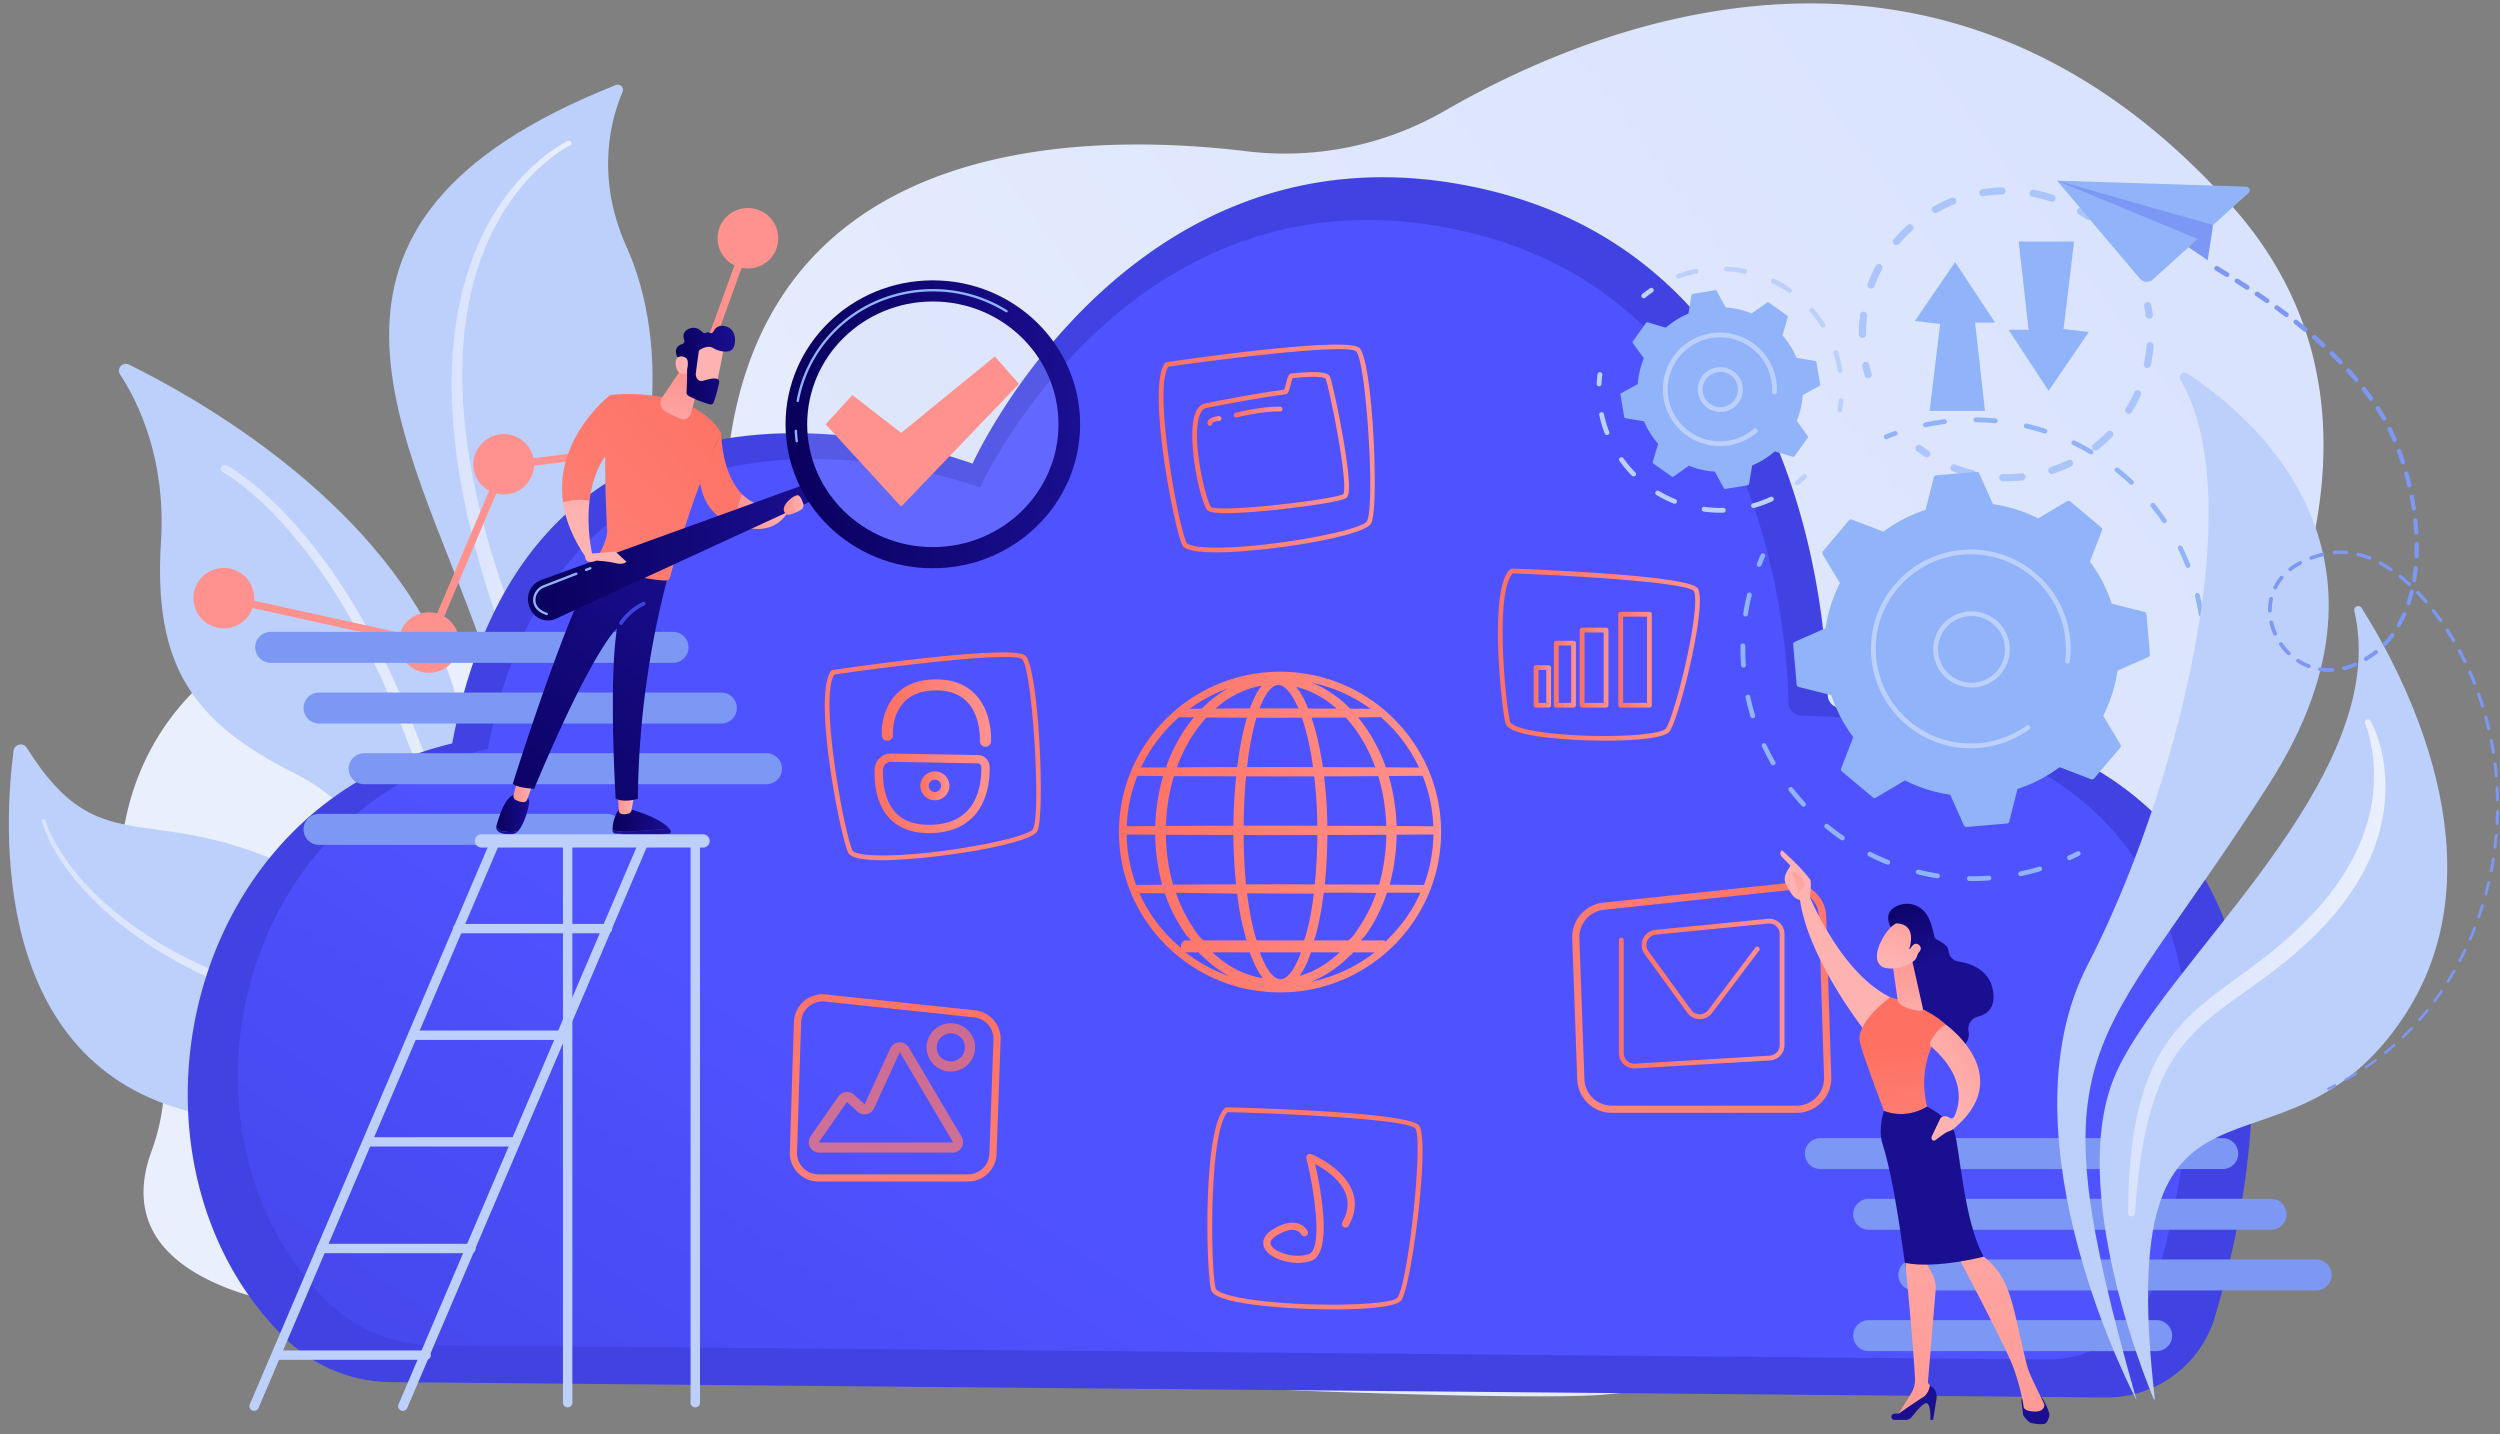 <svg width="190" height="109" fill="none" xmlns="http://www.w3.org/2000/svg"><rect width="100%" height="100%" fill="#808080" stroke="none"/><path d="M150.941 86.455a3.547 3.547 0 0 1-1.248-2.532 3.494 3.494 0 0 1 1.015-2.619c9.69-9.778 39.179-42.9 18.929-65.632-21.717-24.38-47.711-14.236-59.834-7.253a24.28 24.28 0 0 1-15.04 3.08C81.5 9.894 56.63 10.462 55.142 36.922c-.2 3.543-2.715 6.499-6.148 7.231-1.225.262-2.437.733-3.434 1.54-3.473 2.814-8.145 3.507-12.36 2.097-3.995-1.337-8.873-1.511-14.15 1.48-10.214 5.788-11.765 17.643-8.157 25.404 1.873 4.028 2.161 8.636.624 12.817-1.344 3.653-.917 7.928 6.057 10.524 14.075 5.238 93.721 8.791 104.013 7.998 9.744-.752 44.929-6.222 29.355-19.557Z" fill="url(#a)"/><path d="M35.946 98.832s2.084-24.22-11.409-31.677c-12.943-7.153-16.557-.82-22.499-10.319-.271-.433-.94-.291-1.006.215-.713 5.433-1.918 23.835 13.707 27.5 18.056 4.234 21.207 14.281 21.207 14.281Z" fill="#BDD0FB"/><path d="M3.46 62.368c.135.456.35.912.57 1.349.12.216.226.438.358.648l.39.63c.29.402.558.819.88 1.195.157.192.31.388.47.576l.503.547c1.352 1.45 2.917 2.692 4.576 3.779 1.649 1.11 3.45 1.975 5.257 2.796l1.385.556c.461.185.922.37 1.398.55l.707.275.7.295c.469.19.923.414 1.384.623a31.61 31.61 0 0 1 2.683 1.44c.44.252.86.54 1.289.816.415.295.837.58 1.236.898a21.858 21.858 0 0 1 4.301 4.349c1.224 1.645 2.191 3.47 2.952 5.356.766 1.886 1.335 3.828 1.906 5.737v.001a.63.63 0 1 1-1.212.346c-.535-1.929-1.053-3.837-1.755-5.671-.697-1.834-1.582-3.587-2.716-5.177a20.899 20.899 0 0 0-4.03-4.243c-.379-.314-.782-.597-1.177-.891-.409-.275-.81-.562-1.233-.817a31.105 31.105 0 0 0-2.585-1.455c-.447-.214-.887-.443-1.345-.638l-.68-.304-.69-.284c-.457-.185-.923-.383-1.389-.58l-1.394-.593c-1.821-.87-3.63-1.787-5.287-2.952-1.666-1.14-3.234-2.437-4.582-3.944-1.335-1.51-2.53-3.183-3.146-5.147a.14.14 0 0 1 .269-.084v.002l.007.016Z" fill="url(#b)"/><path d="m36.909 98.283-1.495-.882c.755-11.566-1.361-32.813-12.974-38.601-7.866-3.921-10.792-8.293-10.206-17.633.391-6.23-1.685-10.536-3.11-12.712-.29-.443.19-.982.667-.75 4.795 2.355 17.288 9.32 23.003 20.392 7.155 13.861 4.115 50.186 4.115 50.186Z" fill="#BDD0FB"/><path d="M16.944 35.892a.295.295 0 1 1 .291-.516c.627.347 1.167.74 1.706 1.16.266.211.535.42.786.647.251.226.518.437.757.677l.732.703c.236.241.465.49.699.734l.348.369c.116.123.222.255.332.382l.66.768c1.726 2.075 3.21 4.335 4.528 6.678l.497.879.123.219.114.224.227.45.908 1.801.825 1.838.412.92c.13.31.248.623.374.935l.74 1.873c.13.31.233.63.342.948l.325.953c.213.637.443 1.27.642 1.911l.56 1.935.279.967c.095.322.163.65.247.976l.477 1.955.12.49c.038.163.069.327.103.491l.203.986c.133.657.274 1.313.4 1.971l.339 1.983.17.992.141.995.28 1.992c.084.665.152 1.331.23 1.997l.114 1c.035.332.06.666.091 1l.176 2.003.133 2.006c.05.669.067 1.34.103 2.008.036.67.053 1.34.071 2.01.024.67.032 1.34.038 2.01a79.823 79.823 0 0 1-.046 4.038.629.629 0 0 1-.656.602.628.628 0 0 1-.604-.652v-.018c.067-1.306.087-2.642.087-3.966.001-.663 0-1.327-.016-1.99-.011-.664-.022-1.328-.05-1.991-.029-.664-.04-1.328-.081-1.99l-.112-1.99-.153-1.986c-.027-.33-.049-.663-.08-.993l-.102-.99c-.07-.66-.131-1.323-.208-1.982l-.256-1.975-.13-.987-.158-.983-.315-1.966c-.118-.653-.25-1.303-.375-1.956l-.19-.977c-.033-.163-.06-.326-.098-.488l-.113-.485-.452-1.939c-.079-.321-.143-.648-.235-.967l-.266-.959-.533-1.917c-.189-.635-.41-1.26-.614-1.892l-.31-.945c-.105-.315-.204-.631-.328-.939l-.713-1.858c-.12-.31-.234-.622-.36-.929l-.397-.912-.797-1.825-.877-1.785-.22-.447-.11-.223-.12-.218-.48-.87c-1.276-2.324-2.716-4.565-4.39-6.62l-.638-.76c-.107-.126-.21-.257-.321-.378l-.338-.364c-.225-.242-.447-.488-.676-.727l-.708-.693c-.23-.238-.487-.444-.731-.668-.242-.225-.501-.429-.757-.636-.51-.409-1.055-.808-1.597-1.115l-.019-.009Z" fill="url(#c)"/><path d="M38.324 96.79c-.174.307-.648.15-.602-.2.789-6.223 3.847-33.493-1.146-47.686-5.594-15.9-16.478-31.854 10.227-42.44.33-.13.654.2.514.524-.797 1.836-2.16 6.317.302 11.776 3.24 7.184 3.2 19.424-5.527 31.675 0 0 1.395 37.276-3.768 46.351Z" fill="#BDD0FB"/><path d="M43.314 11.049c-.75.397-1.458.936-2.105 1.51-.65.579-1.245 1.219-1.791 1.896l-.396.52c-.134.17-.248.356-.374.534-.254.353-.466.735-.693 1.104-.114.186-.206.384-.31.574-.099.193-.209.38-.299.579l-.27.594-.134.297c-.044.099-.08.202-.12.302-.648 1.614-1.087 3.307-1.357 5.026l-.174 1.293-.101 1.302-.024.326-.008.327-.015.653-.015.653c0 .218.012.435.016.653l.041 1.306.106 1.304c.019.217.032.435.055.652l.085.649.169 1.297.226 1.29.114.645.058.322.072.32.286 1.28.143.64c.052.212.111.422.167.634.871 3.387 2.03 6.7 3.353 9.945l.002.003a.631.631 0 1 1-1.173.46c-1.273-3.314-2.378-6.7-3.191-10.164-.052-.216-.108-.431-.157-.648l-.132-.654-.264-1.308-.066-.327-.051-.33-.103-.66c-.068-.44-.14-.879-.203-1.32l-.144-1.327-.072-.664c-.019-.222-.028-.445-.043-.667l-.08-1.334-.014-1.337c0-.223-.008-.446-.002-.669l.03-.668.029-.67.015-.333.032-.333.13-1.332.207-1.324c.315-1.758.801-3.49 1.504-5.137.043-.103.082-.208.13-.309l.145-.303.29-.605c.097-.201.214-.393.32-.59.112-.195.212-.395.333-.584.242-.376.468-.763.737-1.122.133-.18.254-.369.396-.543l.42-.525a16.382 16.382 0 0 1 1.884-1.914c.687-.58 1.405-1.11 2.23-1.525a.186.186 0 0 1 .172.33l-.016.006Z" fill="url(#d)"/><path d="M17.01 47.754a2.301 2.301 0 0 0 2.307-2.296 2.301 2.301 0 0 0-2.306-2.297 2.302 2.302 0 0 0-2.307 2.297 2.302 2.302 0 0 0 2.307 2.296Z" fill="url(#e)"/><path d="M34.885 48.555a2.298 2.298 0 0 1-2.005 2.561 2.305 2.305 0 0 1-2.574-1.996 2.298 2.298 0 0 1 2.005-2.56 2.304 2.304 0 0 1 2.574 1.995Z" fill="url(#f)"/><path d="M38.284 37.583a2.302 2.302 0 0 0 2.307-2.296 2.302 2.302 0 0 0-2.307-2.296 2.301 2.301 0 0 0-2.306 2.296 2.301 2.301 0 0 0 2.306 2.296Z" fill="url(#g)"/><path d="M53.49 33.41a2.298 2.298 0 0 1-2.006 2.562 2.305 2.305 0 0 1-2.573-1.996 2.298 2.298 0 0 1 2.005-2.56 2.304 2.304 0 0 1 2.573 1.995Z" fill="url(#h)"/><path d="M59.13 17.826a2.298 2.298 0 0 1-2.005 2.561 2.305 2.305 0 0 1-2.573-1.995 2.298 2.298 0 0 1 2.005-2.562 2.305 2.305 0 0 1 2.573 1.996Z" fill="url(#i)"/><path d="m32.76 49.207-15.84-3.494.125-.563 15.368 3.39 5.681-13.42 12.856-1.587 5.628-15.444.544.197-5.748 15.776L38.5 35.651 32.76 49.207Z" fill="url(#j)"/><path d="M139.885 53.802a1.001 1.001 0 0 1-.98-.98c-.1-5.482-1.818-32.705-25.906-38.394-26.816-6.333-39.088 20.81-39.088 20.81s-33.18-12.666-39.543 21.263c-20.804 4.97-26.21 32.013-12.678 45.226a11.658 11.658 0 0 0 8.044 3.314l130.29 1.168c3.824.034 7.215-2.457 8.301-6.106 4.07-13.673 9.404-45.419-28.44-46.301Z" fill="url(#k)"/><path d="M136.907 54.384a1 1 0 0 1-.979-.977c-.106-5.258-1.808-30.502-24.495-35.793-25.356-5.915-36.96 19.433-36.96 19.433s-31.374-11.83-37.39 19.856C17.6 61.499 12.399 86.315 24.73 98.779a11.662 11.662 0 0 0 8.187 3.455l122.65 1.086c3.833.033 7.229-2.469 8.307-6.13 3.825-12.984 8.365-41.965-26.968-42.806Z" fill="url(#l)"/><path d="m148.589 19.92 3.038 4.597h-1.52l.752 6.708h-4.208l.801-6.61-1.923-.223 3.06-4.472ZM155.691 29.702l-3.037-4.64h1.519l-.751-6.708h4.208l-.802 6.654 1.923.223-3.06 4.47Z" fill="#91B3FA"/><g opacity=".64" fill="#91B3FA"><path d="M141.978 28.747a.273.273 0 0 1-.262-.195 11.894 11.894 0 0 1-.186-.72.273.273 0 0 1 .534-.118c.051.231.111.462.177.685a.273.273 0 0 1-.263.348ZM141.538 25.689a.273.273 0 0 1-.273-.272 11.411 11.411 0 0 1 .1-1.494.27.27 0 0 1 .307-.233c.149.02.254.157.234.306a10.712 10.712 0 0 0-.094 1.42.274.274 0 0 1-.274.273Zm.665-3.758a.271.271 0 0 1-.256-.365c.171-.467.377-.927.61-1.368a.274.274 0 0 1 .484.254c-.223.42-.418.857-.581 1.302a.275.275 0 0 1-.257.177Zm1.929-3.299a.271.271 0 0 1-.208-.448c.324-.379.676-.74 1.047-1.073a.273.273 0 0 1 .385.02.27.27 0 0 1-.02.384c-.353.316-.688.66-.996 1.022a.268.268 0 0 1-.208.096Zm2.952-2.435a.273.273 0 0 1-.136-.509c.435-.246.89-.464 1.352-.65a.272.272 0 1 1 .204.504c-.44.177-.873.385-1.286.619a.263.263 0 0 1-.134.036Zm8.866-.863a.277.277 0 0 1-.087-.014 10.772 10.772 0 0 0-1.384-.357.272.272 0 1 1 .101-.534c.493.091.983.218 1.456.375a.27.27 0 0 1 .173.343.273.273 0 0 1-.259.187Zm-5.256-.412a.271.271 0 0 1-.268-.228.27.27 0 0 1 .224-.312c.492-.08.996-.13 1.497-.144a.274.274 0 0 1 .281.264.273.273 0 0 1-.265.28c-.478.014-.956.06-1.424.137a.255.255 0 0 1-.045.003ZM158.735 16.722a.27.27 0 0 1-.156-.05 10.222 10.222 0 0 0-.596-.383.271.271 0 0 1-.093-.373.274.274 0 0 1 .375-.093c.212.127.423.262.626.403a.271.271 0 0 1-.156.496Z"/></g><g opacity=".64" fill="#91B3FA"><path d="M163.343 24.218a.272.272 0 0 1-.27-.236 10.376 10.376 0 0 0-.118-.697.272.272 0 0 1 .214-.32.272.272 0 0 1 .321.212c.05.242.091.49.124.733a.272.272 0 0 1-.271.308ZM152.501 36.578c-.098 0-.197-.001-.294-.004a.274.274 0 0 1-.267-.28c.004-.149.128-.277.281-.264.47.012.941-.007 1.405-.055a.272.272 0 1 1 .058.54c-.391.042-.789.063-1.183.063Zm-2.61-.31a.284.284 0 0 1-.065-.008 11.3 11.3 0 0 1-1.411-.441.27.27 0 0 1-.155-.352.273.273 0 0 1 .353-.155c.437.169.888.31 1.343.42a.271.271 0 0 1-.065.536Zm6.053-.243a.275.275 0 0 1-.26-.186.274.274 0 0 1 .173-.345c.443-.146.88-.324 1.302-.528a.272.272 0 1 1 .239.49c-.443.215-.903.402-1.369.556a.32.32 0 0 1-.085.013Zm3.317-1.782a.271.271 0 0 1-.169-.485c.368-.289.72-.604 1.046-.937a.276.276 0 0 1 .387-.005c.108.105.11.277.005.385-.343.35-.713.68-1.099.984a.277.277 0 0 1-.17.058Zm2.52-2.794a.27.27 0 0 1-.231-.416c.248-.395.472-.81.665-1.233a.273.273 0 0 1 .497.224c-.203.445-.438.882-.699 1.298a.275.275 0 0 1-.232.128Zm1.416-3.48a.272.272 0 0 1-.267-.329c.098-.452.166-.919.203-1.385a.273.273 0 0 1 .545.043c-.04.49-.112.98-.214 1.456a.272.272 0 0 1-.267.215ZM146.427 34.757a.276.276 0 0 1-.152-.046c-.206-.136-.41-.281-.607-.432a.273.273 0 0 1 .333-.431c.188.143.381.281.578.41a.271.271 0 0 1-.152.499Z"/></g><path d="M73.556 89.796H62.21a2.172 2.172 0 0 1-1.57-.662 2.153 2.153 0 0 1-.614-1.582l.312-9.88a2.18 2.18 0 0 1 2.416-2.095l11.342 1.205a2.186 2.186 0 0 1 1.953 2.24l-.31 8.677a2.172 2.172 0 0 1-2.184 2.097Zm-12.67-12.107-.313 9.88c-.014.446.15.867.461 1.187.311.32.73.496 1.177.496h11.345a1.63 1.63 0 0 0 1.638-1.573l.31-8.677a1.64 1.64 0 0 0-1.463-1.68l-11.342-1.204a1.628 1.628 0 0 0-1.25.393c-.35.3-.549.72-.564 1.178Z" fill="url(#m)"/><g opacity=".73"><path d="M72.4 87.596H62.26a.793.793 0 0 1-.654-1.243l2.11-3.02a.794.794 0 0 1 1.19-.13l.802.72a.02.02 0 0 0 .016-.013l1.938-4.228a.797.797 0 0 1 1.409-.073l4.014 6.794a.779.779 0 0 1 .006.793.785.785 0 0 1-.69.4Zm-8.016-3.826-.032.004-2.11 3.019c-.003.005-.007.01 0 .022.005.011.012.011.018.011h10.142c.005 0 .012 0 .018-.01.006-.01.002-.017 0-.022l-4.015-6.793c-.003-.005-.007-.009-.02-.01-.013 0-.015.006-.018.011l-1.938 4.229a.798.798 0 0 1-1.261.254l-.784-.715Z" fill="url(#n)"/><path d="M72.263 81.436A1.842 1.842 0 0 1 70.42 79.6c0-1.012.827-1.835 1.844-1.835 1.017 0 1.845.823 1.845 1.835a1.842 1.842 0 0 1-1.845 1.836Zm0-2.902a1.07 1.07 0 0 0-1.071 1.066 1.07 1.07 0 0 0 2.143 0 1.07 1.07 0 0 0-1.072-1.066Z" fill="url(#o)"/></g><path d="m74.896 56.749-.028-.001a.422.422 0 0 1-.395-.447c.001-.018.102-1.905-1.02-3.01-.624-.615-1.532-.886-2.696-.802-3.054.216-2.903 3.233-2.895 3.362a.421.421 0 0 1-.396.446.42.42 0 0 1-.448-.394c-.085-1.375.574-4.034 3.678-4.253 1.422-.1 2.55.252 3.356 1.049 1.394 1.378 1.27 3.564 1.264 3.657a.42.42 0 0 1-.42.393Z" fill="url(#p)"/><path d="M71.051 60.822a1.103 1.103 0 0 1-1.104-1.099c0-.606.495-1.098 1.104-1.098.609 0 1.103.493 1.103 1.098 0 .607-.495 1.099-1.103 1.099Zm0-1.565c-.26 0-.47.21-.47.467a.469.469 0 0 0 .94 0 .469.469 0 0 0-.47-.467Z" fill="url(#q)"/><path d="M70.734 63.316h-.135c-1.248 0-2.236-.358-2.94-1.068-1.05-1.061-1.225-2.643-1.186-3.782a1.25 1.25 0 0 1 1.245-1.2h.022l6.58.117a.905.905 0 0 1 .89.882c.023.913-.108 2.622-1.245 3.805-.766.8-1.854 1.218-3.231 1.246Zm-3.015-5.42c-.327 0-.6.264-.612.591-.028.832.065 2.37 1.005 3.319.601.606 1.483.899 2.61.88 1.202-.025 2.14-.379 2.785-1.052.978-1.019 1.09-2.538 1.07-3.352a.272.272 0 0 0-.269-.267l-6.579-.118h-.01Z" fill="url(#r)"/><path d="M67.009 65.375c-.11 0-.214-.001-.315-.004-1.782-.037-2.131-.354-2.239-.59-.626-1.371-2.705-12.045-1.285-13.8a.184.184 0 0 1 .116-.065c2.28-.33 13.703-1.938 14.642-1.086 1.027.933 1.514 12.142.91 13.33-.53 1.04-8.173 2.215-11.83 2.215Zm-3.597-14.11c-1.158 1.71.729 11.955 1.374 13.366.026.057.241.343 1.915.378 4.08.088 11.44-1.282 11.81-2.013.632-1.241-.074-12.21-.83-12.898-.622-.566-9.05.41-14.27 1.166Z" fill="url(#s)"/><path d="M98.645 95.978c-1.082 0-2.223-.457-2.545-1.128-.112-.232-.276-.831.595-1.387.734-.469 1.379-.632 1.915-.484.538.147.753.546.775.592a.273.273 0 0 1-.487.246.718.718 0 0 0-.444-.317c-.374-.097-.88.05-1.464.422-.37.237-.504.47-.396.694.256.536 1.742 1.073 2.87.7 1.034-.344.517-4.467-.18-7.284a.273.273 0 0 1 .369-.318c.102.041 2.506 1.031 3.154 2.884.289.826.182 1.687-.315 2.56a.273.273 0 0 1-.475-.269c.416-.73.508-1.441.273-2.113-.4-1.144-1.64-1.943-2.343-2.317.435 1.92 1.368 6.814-.312 7.37a3.162 3.162 0 0 1-.99.149Z" fill="url(#t)"/><path d="M101.373 99.514c-2.571 0-5.493-.205-7.224-.536-1.75-.335-2.04-.707-2.107-.957-.386-1.456-.631-12.327 1.064-13.818a.197.197 0 0 1 .126-.046c2.303.056 13.836.383 14.617 1.382.854 1.09-.56 12.221-1.356 13.292-.358.482-2.567.683-5.12.683Zm-8.075-14.992c-1.43 1.492-1.302 11.908-.904 13.407.016.06.18.378 1.823.692 4.008.767 11.493.652 11.984-.006.832-1.118 1.989-12.05 1.361-12.853-.518-.662-8.99-1.11-14.264-1.24Z" fill="url(#u)"/><path d="M92.39 41.98c-.11 0-.214 0-.316-.003-1.782-.037-2.13-.354-2.239-.59-.626-1.37-2.705-12.045-1.285-13.799a.176.176 0 0 1 .116-.065c2.28-.332 13.703-1.94 14.642-1.086 1.027.933 1.514 12.142.91 13.33-.53 1.04-8.17 2.214-11.828 2.214Zm-3.596-14.11c-1.158 1.711.728 11.956 1.374 13.367.025.057.24.344 1.915.378 4.078.083 11.439-1.282 11.811-2.013.632-1.24-.075-12.21-.83-12.898-.625-.565-9.05.412-14.27 1.166Z" fill="url(#v)"/><path d="M93.182 39.002c-.719 0-1.246-.057-1.397-.207-.575-.57-1.576-5.345-1.001-7.22.166-.54.448-.852.84-.927l.397-.077c1.251-.243 3.573-.695 5.574-.954.048-.087.11-.338.148-.494.106-.43.176-.713.403-.738 2.418-.265 2.848-.005 2.951.284.166.47.646 2.665.994 4.683.714 4.152.364 4.395.215 4.5-.408.284-3.363.684-5.25.883-1.313.14-2.806.267-3.874.267Zm-1.49-7.998c-.247.048-.436.275-.56.677-.587 1.912.563 6.511.91 6.857.205.154 1.87.168 5.035-.17 2.72-.29 4.793-.654 5.021-.813.023-.031.273-.466-.383-4.243-.37-2.131-.824-4.134-.962-4.523-.005-.013-.165-.303-2.516-.05-.045.087-.103.322-.139.47-.105.425-.18.731-.41.761-2 .257-4.34.712-5.597.955l-.398.079Z" fill="url(#w)"/><path d="M91.95 32.358a.181.181 0 0 1-.181-.163c-.01-.106.014-.303.302-.438a1.79 1.79 0 0 1 .551-.133.184.184 0 0 1 .2.162c.01.1-.063.188-.163.199-.18.018-.333.053-.432.1-.067.032-.095.062-.094.073.01.1-.063.188-.163.199h-.02Z" fill="url(#x)"/><path d="M93.955 31.73a.183.183 0 0 1-.177-.134.18.18 0 0 1 .13-.221c.078-.021 1.929-.497 3.377-.464.1.002.18.086.178.186a.182.182 0 0 1-.182.177h-.004c-1.395-.038-3.258.447-3.276.452a.265.265 0 0 1-.046.005Z" fill="url(#y)"/><path d="M157.288 65.368a.18.18 0 0 1-.076-.346c.215-.098.434-.204.649-.314a.182.182 0 0 1 .244.08.18.18 0 0 1-.079.243c-.22.112-.442.219-.662.32a.174.174 0 0 1-.076.017ZM149.96 66.956c-.102.002-.198 0-.296-.002a.182.182 0 0 1-.179-.184c.002-.1.087-.18.185-.178.097.001.196.006.29.002.394 0 .794-.014 1.188-.041.1-.004.187.069.195.169a.182.182 0 0 1-.17.193c-.402.028-.811.041-1.213.041Zm-2.711-.209-.029-.001a18.003 18.003 0 0 1-1.481-.297.181.181 0 1 1 .088-.352c.478.117.965.215 1.45.29a.182.182 0 0 1 .151.208.18.18 0 0 1-.179.152Zm6.318-.162a.181.181 0 0 1-.037-.358c.482-.101.965-.222 1.434-.362a.183.183 0 0 1 .227.122.182.182 0 0 1-.123.226c-.479.143-.971.267-1.464.37a.185.185 0 0 1-.037.002Zm-10.095-.872a.181.181 0 0 1-.067-.013 17.8 17.8 0 0 1-1.377-.618.181.181 0 0 1-.081-.243.183.183 0 0 1 .245-.081c.44.22.894.424 1.348.606a.181.181 0 0 1 .102.235.185.185 0 0 1-.17.114Zm-3.45-1.846a.188.188 0 0 1-.104-.032 18.034 18.034 0 0 1-1.205-.906.18.18 0 0 1-.025-.255.182.182 0 0 1 .256-.025c.38.312.777.61 1.18.887a.18.18 0 0 1-.102.33Zm-2.954-2.559a.18.18 0 0 1-.134-.058 17.83 17.83 0 0 1-.974-1.15.18.18 0 0 1 .033-.253.182.182 0 0 1 .255.033c.3.386.621.765.954 1.125a.18.18 0 0 1-.134.303Zm-2.31-3.145a.182.182 0 0 1-.158-.091 17.738 17.738 0 0 1-.692-1.336.182.182 0 0 1 .331-.152c.205.442.434.882.677 1.308a.18.18 0 0 1-.067.247.187.187 0 0 1-.091.024Zm-1.547-3.58a.182.182 0 0 1-.174-.13 17.568 17.568 0 0 1-.375-1.456.183.183 0 0 1 .357-.075c.102.48.225.96.367 1.427a.18.18 0 0 1-.122.225.16.16 0 0 1-.053.009Zm-.708-3.834a.181.181 0 0 1-.181-.168 17.17 17.17 0 0 1-.045-1.262l.001-.24a.183.183 0 0 1 .183-.18h.002a.182.182 0 0 1 .18.184l-.001.237c0 .41.014.825.044 1.236a.182.182 0 0 1-.169.194h-.014Zm.159-3.896-.027-.001a.182.182 0 0 1-.153-.207c.077-.493.176-.989.294-1.474a.182.182 0 0 1 .354.085c-.117.476-.214.962-.288 1.444a.182.182 0 0 1-.18.153ZM133.696 43.081a.182.182 0 0 1-.169-.249c.09-.225.187-.451.286-.674.042-.091.149-.133.24-.091.092.041.134.148.092.24-.098.217-.193.439-.281.66a.18.18 0 0 1-.168.114ZM143.353 33.38a.182.182 0 0 1-.069-.35c.226-.092.457-.18.687-.262a.183.183 0 0 1 .233.11.182.182 0 0 1-.11.23c-.225.08-.452.168-.673.257a.162.162 0 0 1-.068.015ZM166.773 54.469a.181.181 0 0 1-.174-.233c.137-.461.256-.934.354-1.406a.182.182 0 0 1 .357.073c-.099.482-.221.964-.361 1.435a.183.183 0 0 1-.176.131Zm.679-3.776h-.012a.181.181 0 0 1-.169-.193 17.201 17.201 0 0 0 .035-1.449.183.183 0 0 1 .179-.184h.004c.099 0 .179.079.182.178a16.995 16.995 0 0 1-.035 1.478.185.185 0 0 1-.184.17Zm-.169-3.833a.182.182 0 0 1-.18-.154 17.52 17.52 0 0 0-.281-1.42.182.182 0 0 1 .354-.085c.115.477.212.965.287 1.45a.18.18 0 0 1-.18.21Zm-1-3.703a.181.181 0 0 1-.169-.115 17.897 17.897 0 0 0-.587-1.325.181.181 0 0 1 .326-.16c.218.44.42.895.6 1.352a.182.182 0 0 1-.17.248Zm-1.791-3.393a.183.183 0 0 1-.152-.08 17.4 17.4 0 0 0-.865-1.165.18.18 0 0 1 .027-.254.182.182 0 0 1 .256.027c.311.382.607.782.884 1.189a.182.182 0 0 1-.15.283Zm-2.497-2.92a.183.183 0 0 1-.125-.05 17.4 17.4 0 0 0-1.1-.948.182.182 0 0 1 .227-.284c.386.307.764.632 1.122.969a.18.18 0 0 1-.124.313Zm-3.078-2.31a.174.174 0 0 1-.093-.026 17.478 17.478 0 0 0-1.281-.688.182.182 0 1 1 .16-.326c.445.215.885.452 1.308.703a.182.182 0 0 1-.094.337Zm-3.508-1.588a.177.177 0 0 1-.056-.008 17.44 17.44 0 0 0-1.401-.392.181.181 0 1 1 .083-.353c.479.113.96.247 1.431.4a.18.18 0 0 1-.057.353Zm-9.078-.475a.183.183 0 0 1-.179-.144.183.183 0 0 1 .141-.215c.48-.1.974-.184 1.466-.246a.183.183 0 0 1 .203.157.18.18 0 0 1-.158.203c-.482.06-.965.142-1.435.24a.19.19 0 0 1-.038.005Zm5.303-.305-.017-.001c-.481-.045-.969-.07-1.453-.075a.182.182 0 0 1 .001-.363h.001c.495.005.994.03 1.485.076a.181.181 0 0 1-.017.363ZM165.62 57.361a.181.181 0 0 1-.163-.263c.109-.213.213-.431.312-.647a.182.182 0 0 1 .332.15c-.101.22-.208.442-.318.66a.182.182 0 0 1-.163.1ZM161.134 56.822a.208.208 0 0 0 .02-.242l-1.313-2.185c.54-1.06.915-2.214 1.092-3.425l2.337-1.033a.21.21 0 0 0 .124-.21l-.262-3.042a.21.21 0 0 0-.159-.185l-2.479-.62a11.106 11.106 0 0 0-1.664-3.19l.919-2.376a.209.209 0 0 0-.06-.235l-2.349-1.967a.21.21 0 0 0-.243-.02l-2.195 1.308a11.197 11.197 0 0 0-3.442-1.087l-1.038-2.326a.211.211 0 0 0-.21-.124l-3.057.261a.21.21 0 0 0-.186.158l-.624 2.468c-1.169.38-2.247.945-3.204 1.656l-2.387-.915a.21.21 0 0 0-.236.06l-1.976 2.338a.208.208 0 0 0-.02.241l1.313 2.186a11.098 11.098 0 0 0-1.092 3.426l-2.337 1.032a.21.21 0 0 0-.124.21l.263 3.043c.007.088.07.163.158.185l2.48.62a11.078 11.078 0 0 0 1.663 3.19l-.919 2.376a.208.208 0 0 0 .061.235l2.348 1.966a.21.21 0 0 0 .243.02l2.195-1.307c1.065.538 2.225.91 3.442 1.087l1.038 2.326c.036.082.121.13.21.124l3.057-.262a.208.208 0 0 0 .186-.157l.624-2.469a11.166 11.166 0 0 0 3.204-1.655l2.387.914a.212.212 0 0 0 .237-.06l1.975-2.338Z" fill="#91B3FA"/><path d="M149.839 52.249a2.91 2.91 0 0 1-2.749-1.948 2.864 2.864 0 0 1 .132-2.21 2.878 2.878 0 0 1 1.665-1.47 2.904 2.904 0 0 1 2.221.131 2.88 2.88 0 0 1 1.477 1.657c.254.73.206 1.515-.133 2.21a2.882 2.882 0 0 1-1.664 1.47c-.315.109-.635.16-.949.16Zm-.001-5.426c-.28 0-.561.047-.833.14a2.522 2.522 0 0 0-1.456 1.286 2.504 2.504 0 0 0-.116 1.934 2.522 2.522 0 0 0 1.292 1.45 2.538 2.538 0 0 0 1.943.115 2.528 2.528 0 0 0 .28-4.669 2.542 2.542 0 0 0-1.11-.256Z" fill="#BDD0FB"/><path d="M149.778 56.87c-3.892 0-7.214-2.975-7.554-6.905a7.471 7.471 0 0 1 1.755-5.51 7.55 7.55 0 0 1 5.154-2.661 7.548 7.548 0 0 1 5.535 1.746 7.49 7.49 0 0 1 2.703 5.786c0 .32-.02.638-.06.952a.181.181 0 0 1-.204.157.182.182 0 0 1-.159-.18l.001-.024a7.203 7.203 0 0 0 .001-1.808c-.477-3.809-3.911-6.597-7.786-6.268a7.19 7.19 0 0 0-4.908 2.533 7.115 7.115 0 0 0-1.67 5.246c.341 3.949 3.85 6.885 7.815 6.546a7.24 7.24 0 0 0 3.608-1.331.183.183 0 0 1 .254.04.182.182 0 0 1-.041.253 7.601 7.601 0 0 1-4.444 1.428Z" fill="#BDD0FB"/><path d="m137.386 33.142-.831-1.162a6.215 6.215 0 0 0 .457-1.962l1.259-.68a.116.116 0 0 0 .06-.122l-.283-1.688a.118.118 0 0 0-.097-.097l-1.413-.236a6.226 6.226 0 0 0-1.071-1.709l.407-1.368a.118.118 0 0 0-.044-.13l-1.399-.994a.116.116 0 0 0-.136 0l-1.168.827a6.29 6.29 0 0 0-1.971-.455l-.683-1.253a.118.118 0 0 0-.123-.06l-1.696.282a.118.118 0 0 0-.097.096l-.238 1.406a6.278 6.278 0 0 0-1.716 1.067l-1.375-.406a.12.12 0 0 0-.13.044l-.999 1.393a.114.114 0 0 0 0 .136l.831 1.162a6.216 6.216 0 0 0-.458 1.962l-1.259.68a.116.116 0 0 0-.059.122l.283 1.688c.008.05.046.088.096.097l1.413.236c.266.633.63 1.208 1.071 1.709l-.407 1.368c-.014.048.004.1.044.13l1.399.994c.041.03.096.03.137 0l1.168-.827a6.26 6.26 0 0 0 1.971.454l.683 1.253a.116.116 0 0 0 .122.06l1.696-.282a.12.12 0 0 0 .097-.096l.238-1.406a6.28 6.28 0 0 0 1.716-1.066l1.375.405c.048.014.1-.004.129-.044l1-1.392c.03-.04.03-.095.001-.136Z" fill="#91B3FA"/><path d="M130.743 31.31a1.714 1.714 0 0 1-1.567-1.02 1.683 1.683 0 0 1-.026-1.302c.166-.423.489-.756.906-.938a1.706 1.706 0 0 1 1.308-.026 1.698 1.698 0 0 1-.621 3.285Zm0-3.041a1.352 1.352 0 0 0-1.252.85c-.131.334-.124.698.02 1.025.143.327.407.58.742.71.334.13.7.123 1.028-.02a1.33 1.33 0 0 0 .714-.739 1.336 1.336 0 0 0-1.252-1.826ZM136.595 36.878a.181.181 0 0 1-.116-.322c.183-.15.362-.308.533-.472a.184.184 0 0 1 .258.005.181.181 0 0 1-.005.257c-.178.17-.364.335-.555.49a.18.18 0 0 1-.115.042ZM130.745 38.965c-.414 0-.832-.027-1.244-.082a.182.182 0 1 1 .049-.36 8.97 8.97 0 0 0 1.407.076.182.182 0 1 1 .009.363 8.988 8.988 0 0 1-.221.003Zm2.524-.354a.18.18 0 0 1-.174-.131.18.18 0 0 1 .125-.224 9.178 9.178 0 0 0 1.322-.49.182.182 0 1 1 .153.33 9.51 9.51 0 0 1-1.375.51.212.212 0 0 1-.051.005Zm-5.999-.324a.19.19 0 0 1-.068-.013 9.689 9.689 0 0 1-1.312-.652.18.18 0 0 1-.062-.249.183.183 0 0 1 .25-.062c.402.241.827.452 1.262.627a.182.182 0 0 1 .1.237.185.185 0 0 1-.17.112Zm-3.118-2.08a.179.179 0 0 1-.129-.053 9.25 9.25 0 0 1-.941-1.12.181.181 0 0 1 .043-.254.183.183 0 0 1 .254.043c.273.381.577.744.905 1.077a.181.181 0 0 1-.132.308Zm-2.022-3.145a.181.181 0 0 1-.17-.117 9.28 9.28 0 0 1-.417-1.4.182.182 0 0 1 .356-.076c.097.455.232.908.4 1.346a.18.18 0 0 1-.169.247ZM121.531 29.364h-.009a.182.182 0 0 1-.173-.19c.012-.246.034-.494.064-.736a.184.184 0 0 1 .204-.156c.1.013.171.103.158.203-.03.232-.051.47-.063.707a.18.18 0 0 1-.181.172ZM124.927 22.666a.181.181 0 0 1-.115-.322c.192-.155.392-.303.595-.442a.182.182 0 0 1 .207.299 8.643 8.643 0 0 0-.572.425.182.182 0 0 1-.115.04ZM139.846 28.345a.183.183 0 0 1-.18-.152 9.028 9.028 0 0 0-.324-1.343.182.182 0 0 1 .346-.111c.148.456.262.926.338 1.396a.181.181 0 0 1-.18.21Zm-1.3-3.44c-.06 0-.12-.03-.155-.085a8.954 8.954 0 0 0-.824-1.109.18.18 0 0 1 .018-.256.183.183 0 0 1 .257.018c.313.361.602.75.858 1.155a.18.18 0 0 1-.058.25.177.177 0 0 1-.096.027Zm-2.551-2.655a.185.185 0 0 1-.103-.032 9.102 9.102 0 0 0-1.198-.696.182.182 0 1 1 .16-.327c.432.21.851.453 1.245.725a.18.18 0 0 1-.104.33Zm-8.446-1.07a.181.181 0 0 1-.063-.352 9.614 9.614 0 0 1 1.387-.393.182.182 0 0 1 .215.14.18.18 0 0 1-.142.214c-.45.091-.899.219-1.334.379a.151.151 0 0 1-.063.013Zm5.054-.378c-.012 0-.025 0-.038-.003a9.147 9.147 0 0 0-1.375-.176.182.182 0 0 1-.173-.19.188.188 0 0 1 .191-.172c.479.024.96.085 1.431.182.099.02.162.116.142.214a.183.183 0 0 1-.178.145ZM139.824 31.355a.182.182 0 0 1-.179-.213c.041-.234.073-.47.094-.704a.182.182 0 0 1 .363.034c-.023.243-.057.49-.099.732a.181.181 0 0 1-.179.15Z" fill="#BDD0FB"/><path d="M130.709 33.9c-2.078 0-3.918-1.496-4.27-3.602a4.269 4.269 0 0 1 .748-3.214A4.307 4.307 0 0 1 130 25.337a4.316 4.316 0 0 1 3.229.745 4.284 4.284 0 0 1 1.756 2.8l.012.078c.039.262.053.528.044.793l-.002.045a.182.182 0 0 1-.364-.008v-.008a3.744 3.744 0 0 0-.05-.84 3.919 3.919 0 0 0-1.607-2.564 3.958 3.958 0 0 0-2.958-.682 3.96 3.96 0 0 0-3.315 3.893c0 .214.018.432.054.65.36 2.148 2.407 3.604 4.565 3.246a3.966 3.966 0 0 0 1.916-.886.183.183 0 0 1 .301.138.182.182 0 0 1-.064.139 4.339 4.339 0 0 1-2.808 1.025Z" fill="#BDD0FB"/><path d="m105.159 53.919.001-.033h-.04a12.22 12.22 0 0 0-7.838-2.834 12.22 12.22 0 0 0-7.84 2.835l-.041.002v.033c-2.664 2.237-4.362 5.582-4.362 9.316 0 6.718 5.492 12.185 12.243 12.185 6.75 0 12.242-5.467 12.242-12.185 0-3.735-1.699-7.081-4.365-9.319Zm3.064 13.337-2.61-.022c.33-1.208.508-2.484.532-3.797l2.715-.017.08-.002a11.507 11.507 0 0 1-.717 3.838Zm-22.598-3.833 2.17.016c.012.62.055 1.237.136 1.837.089.666.224 1.325.4 1.964l-1.706.01-.282.011a11.496 11.496 0 0 1-.718-3.838Zm.833-4.498.04.04 1.902.015c-.017.059-.037.117-.053.177a14.834 14.834 0 0 0-.415 2.016c-.07.525-.114 1.064-.131 1.608l-2.101.012-.068.002c.05-1.364.34-2.666.826-3.87Zm18.352 8.303-4.127-.012c.123-1.186.187-2.432.196-3.755l2.192-.005 2.288-.014a14.658 14.658 0 0 1-.505 3.64c-.013.05-.029.098-.044.146Zm.046-7.864c.297 1.085.464 2.23.5 3.407l-4.48-.012a34.726 34.726 0 0 0-.246-3.755l1.98-.005 2.135-.014c.038.125.076.25.111.38Zm-5.748 12.108h-3.59a5.216 5.216 0 0 1-.203-.64A20.14 20.14 0 0 1 95 69.38c-.086-.492-.16-.968-.221-1.488l2.504.02h2.566c-.062.506-.132.994-.215 1.468-.093.541-.195.932-.31 1.404-.07.28-.142.506-.216.688Zm-1.828-4.266-2.58.004a37.942 37.942 0 0 1-.074-.844c-.07-.942-.105-1.92-.107-2.906l2.762.007 2.835-.006a40.2 40.2 0 0 1-.191 3.753l-2.645-.008Zm-2.58-8.203 2.582.007 2.6-.006a33.903 33.903 0 0 1 .233 3.753l-2.834-.008-2.76.004c.006-.931.035-1.78.086-2.58.024-.403.056-.79.092-1.17Zm3.975-5.162-1.395-.007-1.553.003c.055-.147.112-.285.17-.415a4.86 4.86 0 0 1 .34-.645c.146-.228.285-.392.435-.517a.947.947 0 0 1 .248-.153.608.608 0 0 1 .23-.048h.018a.662.662 0 0 1 .25.062c.083.038.169.093.255.164.153.127.297.292.452.515.196.29.373.627.55 1.04Zm-3.186.708 1.793.004 1.663-.006c.11.319.213.658.313 1.028.126.476.236.966.336 1.499.075.398.14.806.198 1.224l-2.511-.008-2.508.004c.047-.407.099-.805.16-1.193a22.69 22.69 0 0 1 .285-1.511c.084-.377.174-.72.27-1.041Zm3.93-.705c-.238-.584-.474-1.037-.743-1.424a4.31 4.31 0 0 0-.16-.213c.113.029.226.056.339.09.594.18 1.176.449 1.731.8.341.217.675.473.998.758l-2.165-.01Zm-3.745-1.432c-.139.214-.269.453-.396.73-.097.212-.19.44-.282.696h-.166c-.445.001-.888.002-1.333.005l-1.117.009c.32-.283.651-.537.988-.752a7.142 7.142 0 0 1 1.731-.802c.262-.08.529-.14.796-.186a3.564 3.564 0 0 0-.22.3Zm-.686 19.966c.033.182.065.18.099.27.23.606.462 1.07.73 1.468.057.083.114.157.17.229a6.58 6.58 0 0 1-.885-.205 7.123 7.123 0 0 1-1.73-.794 9.073 9.073 0 0 1-1.232-.969h2.848v.001Zm2.236 2.039a.586.586 0 0 1-.139-.038 1 1 0 0 1-.244-.15 2.255 2.255 0 0 1-.442-.507c-.233-.351-.438-.769-.644-1.325-.004-.009-.006-.02-.009-.02h3.134c-.203.544-.402.962-.627 1.311-.15.228-.288.39-.437.518-.083.07-.165.124-.245.161a.718.718 0 0 1-.116.04c-.077.007-.154.007-.231.01Zm1.616-.349c.261-.397.49-.86.718-1.468.027-.074.053-.222.08-.222h2.181a9.151 9.151 0 0 1-1.238.972 7.153 7.153 0 0 1-1.732.795c-.026.008-.052.012-.077.019.024-.032.046-.062.068-.096Zm1.695-15.767a30.285 30.285 0 0 0-.233-1.363c-.11-.55-.229-1.057-.365-1.547-.083-.299-.17-.579-.26-.845l1.388-.005 1.208-.01c.362.395.701.826 1.008 1.293.497.755.91 1.59 1.239 2.49l-3.985-.013Zm-7.039-3.759c.423.004.846.004 1.269.005-.082.277-.16.57-.235.884-.116.489-.218.998-.312 1.556-.07.426-.132.862-.187 1.31l-2.078.004-2.51.017c.328-.9.74-1.734 1.236-2.49a10.22 10.22 0 0 1 1.011-1.298l1.806.012Zm-4.207 4.446 4.662.013c-.037.365-.072.736-.101 1.122a43.695 43.695 0 0 0-.115 2.632l-2.245.003-2.881.017c.015-.505.055-1.007.119-1.498.086-.663.214-1.306.379-1.91.035-.128.073-.255.111-.38l.071.001Zm-.179 8.092a14.459 14.459 0 0 1-.38-1.91 15.118 15.118 0 0 1-.125-1.726l5.13.013a40.944 40.944 0 0 0 .206 3.754l-1.989.004-2.797.018c-.015-.05-.031-.101-.045-.153Zm4.913.835c.07.566.153 1.113.25 1.646.103.555.213.96.339 1.449.05.197.103.462.156.462h-3.284c-.283-.182-.552-.58-.8-.957a11.717 11.717 0 0 1-1.317-2.664l4.656.064Zm5.836 3.557c.058-.182.114-.296.169-.51.124-.49.233-.978.335-1.534.093-.522.172-1.039.24-1.583h2.006l1.989.02c-.34.989-.782 1.816-1.322 2.636-.248.375-.516.788-.799.97h-2.618v.001Zm6.281-8.698a15.295 15.295 0 0 0-.545-3.616l-.054-.18 2.394-.016.185-.004a11.49 11.49 0 0 1 .814 3.84l-2.794-.024Zm-2.495-8.908-1.032-.005-.039-.04a9.197 9.197 0 0 0-1.622-1.303 7.893 7.893 0 0 0-1.26-.637 11.633 11.633 0 0 1 4.47 1.992 52.89 52.89 0 0 0-.517-.007Zm-10.647-1.352a9.22 9.22 0 0 0-1.624 1.302c-.014.014-.027.03-.042.044l-.398.003-.528.006a11.623 11.623 0 0 1 2.946-1.56 8.162 8.162 0 0 0-.354.206Zm-2.9 19.864h1.015c.084.182.169.178.256.265.504.505 1.05.94 1.625 1.3.14.088.28.168.423.245a11.652 11.652 0 0 1-3.326-1.816c.003.001.005.006.007.006Zm10.859 1.56a9.18 9.18 0 0 0 1.622-1.298c.086-.086.17-.08.253-.261h1.639a11.688 11.688 0 0 1-4.855 2.239c.459-.18.909-.41 1.341-.68Zm6.894-15.6-2.525-.022a12.834 12.834 0 0 0-1.441-2.894 11.032 11.032 0 0 0-.673-.898l.376-.003c.421-.005.842-.009 1.257-.017l.104-.002a11.678 11.678 0 0 1 2.902 3.836Zm-18.242-3.831.103.002c.34.005.681.008 1.023.012-.236.284-.462.582-.674.896a12.818 12.818 0 0 0-1.446 2.905l-1.9.012c.69-1.47 1.682-2.77 2.894-3.827ZM86.597 67.88l1.934.015c.38 1.14.89 2.091 1.525 3.035.15.222.309.36.47.541h-.428c-.19 0-.346.258-.346.448a.9.9 0 0 0 .01.129c-1.354-1.14-2.444-2.53-3.165-4.168Zm18.674 3.698c-.015-.001-.029-.107-.045-.107h-1.809c.164-.182.323-.321.473-.545a12.534 12.534 0 0 0 1.521-3.084l2.524.008.035-.04c-.637 1.447-1.56 2.7-2.699 3.768Z" fill="url(#z)"/><path d="M124.203 81.202c-.297 0-.578-.111-.797-.316a1.147 1.147 0 0 1-.366-.844v-8.608a.183.183 0 0 1 .365 0v8.608a.803.803 0 0 0 .849.796l10.248-.608a.799.799 0 0 0 .753-.796v-8.45a.795.795 0 0 0-.879-.793l-8.525.84a.793.793 0 0 0-.652.467.782.782 0 0 0 .082.794l3.252 4.467a.804.804 0 0 0 1.29.011l3.582-4.75a.183.183 0 0 1 .255-.036.18.18 0 0 1 .036.254l-3.582 4.75a1.154 1.154 0 0 1-.931.463h-.01a1.154 1.154 0 0 1-.934-.479l-3.252-4.466a1.145 1.145 0 0 1-.12-1.156c.173-.384.528-.638.948-.68l8.526-.84a1.16 1.16 0 0 1 1.28 1.154v8.451c0 .613-.482 1.121-1.096 1.158l-10.249.607c-.025.002-.049.002-.073.002Z" fill="url(#A)"/><path d="M136.538 84.573h-14.031a2.622 2.622 0 0 1-2.636-2.533l-.384-10.73a2.638 2.638 0 0 1 2.357-2.706l14.028-1.49a2.631 2.631 0 0 1 2.917 2.528l.387 12.222a2.604 2.604 0 0 1-.742 1.91c-.503.515-1.176.799-1.896.799Zm-.381-16.929c-.075 0-.152.004-.228.012l-14.028 1.49a2.093 2.093 0 0 0-1.869 2.144l.384 10.731a2.08 2.08 0 0 0 2.091 2.008h14.031c.571 0 1.105-.224 1.502-.633.398-.408.606-.946.589-1.515l-.386-12.22a2.058 2.058 0 0 0-.717-1.505 2.081 2.081 0 0 0-1.369-.512Z" fill="url(#B)"/><path d="M121.996 56.29c-2.105 0-4.386-.163-5.759-.44-1.507-.305-1.763-.662-1.823-.903-.306-1.206-1.296-10.255.368-11.687a.178.178 0 0 1 .126-.044c2.226.078 13.37.52 14.106 1.483.801 1.047-1.379 9.91-2.132 10.9-.371.484-2.516.692-4.886.692Zm-7.026-12.71c-1.37 1.394-.559 9.878-.203 11.277.014.057.156.356 1.543.637 1.472.298 3.894.472 6.172.438 2.562-.036 3.926-.312 4.11-.553.345-.454 1.044-2.78 1.591-5.292.687-3.16.766-4.873.541-5.168-.486-.635-8.66-1.157-13.754-1.34Z" fill="url(#C)"/><path d="M117.697 53.778h-.959c-.1 0-.182-.081-.182-.182V50.74c0-.1.081-.182.182-.182h.959c.1 0 .182.081.182.182v2.856c0 .101-.082.182-.182.182Zm-.777-.362h.595v-2.494h-.595v2.494Z" fill="url(#D)"/><path d="M119.588 53.778h-1.311c-.1 0-.182-.08-.182-.182v-4.715c0-.1.081-.181.182-.181h1.311c.1 0 .182.08.182.181v4.715c0 .101-.082.182-.182.182Zm-1.129-.362h.947v-4.353h-.947v4.353Z" fill="url(#E)"/><path d="M122.059 53.778h-1.82c-.1 0-.182-.08-.182-.182v-5.712c0-.1.081-.182.182-.182h1.82c.1 0 .183.081.183.182v5.712c0 .101-.083.182-.183.182Zm-1.638-.362h1.457v-5.35h-1.457v5.35Z" fill="url(#F)"/><path d="M125.353 53.778h-2.179a.182.182 0 0 1-.183-.182v-6.911c0-.1.081-.182.183-.182h2.179c.101 0 .183.081.183.182v6.911c0 .101-.081.182-.183.182Zm-1.997-.362h1.815v-6.55h-1.815v6.55Z" fill="url(#G)"/><path d="M168.921 88.85h-30.566a1.18 1.18 0 0 1-1.183-1.177c0-.65.529-1.177 1.183-1.177h30.566a1.18 1.18 0 0 1 1.183 1.177 1.18 1.18 0 0 1-1.183 1.177ZM172.594 93.461h-30.566a1.18 1.18 0 0 1-1.183-1.177c0-.65.529-1.177 1.183-1.177h30.566a1.18 1.18 0 0 1 1.183 1.177c0 .65-.53 1.177-1.183 1.177ZM163.902 102.684h-21.874a1.18 1.18 0 0 1-1.183-1.177c0-.65.529-1.177 1.183-1.177h21.874a1.18 1.18 0 0 1 1.183 1.177 1.18 1.18 0 0 1-1.183 1.177ZM176.022 98.073h-30.566a1.18 1.18 0 0 1-1.183-1.178c0-.65.529-1.177 1.183-1.177h30.566a1.18 1.18 0 0 1 1.183 1.177c0 .65-.53 1.178-1.183 1.178ZM51.145 50.377H20.58a1.18 1.18 0 0 1-1.183-1.178c0-.65.53-1.177 1.183-1.177h30.565a1.18 1.18 0 0 1 1.183 1.178c0 .65-.53 1.177-1.183 1.177ZM54.818 54.988H24.252a1.18 1.18 0 0 1-1.183-1.177c0-.65.53-1.178 1.183-1.178h30.566a1.18 1.18 0 0 1 1.183 1.178c0 .65-.53 1.177-1.183 1.177ZM46.126 64.211H24.252a1.18 1.18 0 0 1-1.183-1.177c0-.65.53-1.178 1.183-1.178h21.874a1.18 1.18 0 0 1 1.183 1.178c0 .65-.53 1.177-1.183 1.177ZM58.246 59.6H27.68a1.18 1.18 0 0 1-1.183-1.177c0-.65.53-1.178 1.183-1.178h30.566a1.18 1.18 0 0 1 1.183 1.178c0 .65-.53 1.177-1.183 1.177Z" fill="#7D97F4"/><path d="M50.865 62.983c-.76.065-2.079.171-3.118.217-.625.027-.985-.034-1.191-.116l.001.065c.005.11.094.196.204.202 1.965.11 3.527.038 4.083.005a.152.152 0 0 0 .125-.23 1.143 1.143 0 0 0-.104-.143Z" fill="url(#H)"/><path d="M47.747 63.2a82.874 82.874 0 0 0 3.118-.217c-.747-.912-3.118-1.527-3.118-1.527h-.67a2.784 2.784 0 0 0-.521 1.628c.206.082.566.143 1.191.116Z" fill="url(#I)"/><path d="m46.965 60.368.062 1.234a.282.282 0 0 0 .242.265c.134.019.313.021.503-.042a.335.335 0 0 0 .226-.256l.216-1.201h-1.25Z" fill="url(#J)"/><path d="M38.266 63.19c-.33-.045-.479-.216-.541-.398v.005c-.05.192.063.392.288.486.271.115.568.134.799.125.247-.01.474-.112.599-.275l.002-.003c-.248.122-.597.137-1.147.06Z" fill="url(#K)"/><path d="M39.82 60.36h-.553c-.84-.017-1.37 1.749-1.542 2.433.062.182.212.353.541.398.55.077.898.062 1.147-.06.454-.596.68-1.467.787-1.976.124-.58-.38-.795-.38-.795Z" fill="url(#L)"/><path d="m39.34 59.214-.308 1.214a.33.33 0 0 0 .172.373c.172.088.414.18.635.154a.278.278 0 0 0 .226-.184l.45-1.277-1.176-.28Z" fill="url(#M)"/><path d="M38.973 59.565c.38.336 1.622.38 1.622.38 4.47-10.678 6.299-12.195 6.299-12.195-.645 4.03-.104 12.954-.104 12.954.737.324 1.688 0 1.688 0a68.485 68.485 0 0 1 2.283-16.89c-3.02-.068-4.627-1.097-5.152-1.51-2.518 4.042-6.636 17.26-6.636 17.26Z" fill="url(#N)"/><path d="M46.377 30.023c-.572 2.84-.367 7.921-.233 10.24.038.65-.42 1.553-.789 2.17a.193.193 0 0 0 .08.272c.617.316 2.712 1.296 5.14 1.418a.347.347 0 0 0 .348-.258c1.801-6.693 3.892-10.969 3.892-10.969-2.309-3.67-8.438-2.873-8.438-2.873Z" fill="url(#O)"/><path d="M47.2 47.497a.141.141 0 0 1-.122-.216c.024-.04.602-.97 1.772-1.532a.142.142 0 1 1 .124.257 4.264 4.264 0 0 0-1.651 1.423.146.146 0 0 1-.123.068Z" fill="url(#P)"/><path d="M42.79 38.172c.182 1.323.726 2.766 1.812 4.298l.412-.334s-.477-1.925-.206-4.108c-.67-.13-1.46.003-2.019.145Z" fill="url(#Q)"/><path d="m47.015 33.527-.64-3.504s-4.267 3.247-3.587 8.149c.559-.14 1.35-.275 2.02-.145.196-1.572.778-3.28 2.207-4.5Z" fill="url(#R)"/><path d="m54.816 32.897-1.648 3.531c.267 2.132 1.418 3.053 2.658 3.407a7.452 7.452 0 0 1 .554-2.3c-1.586-1.628-1.565-4.638-1.565-4.638Z" fill="url(#S)"/><path d="M56.379 37.536a7.478 7.478 0 0 0-.554 2.3c3.31 1.277 4.186-1.201 4.186-1.201l-.611-.108c-1.382.145-2.347-.299-3.021-.991Z" fill="url(#T)"/><path d="m53.298 28.537-.795 2.91a.57.57 0 0 1-.761.377c-.34-.136-.774-.321-1.147-.522a.761.761 0 0 1-.27-1.096l1.653-2.454 1.32.785Z" fill="url(#U)"/><path d="M61.529 36.687 41.15 44.07a1.552 1.552 0 0 0-.888 2.103l.063.135c.333.729 1.2 1.05 1.929.713l19.787-9.112-.513-1.22Z" fill="url(#V)"/><path d="M70.895 42.079c5.556 0 10.06-4.402 10.06-9.833 0-5.43-4.504-9.832-10.06-9.832-5.555 0-10.059 4.402-10.059 9.832 0 5.43 4.504 9.833 10.06 9.833Z" fill="#BDD0FB" opacity=".17"/><path d="M70.895 21.306c-6.182 0-11.193 4.899-11.193 10.94 0 6.043 5.011 10.941 11.193 10.941 6.183 0 11.194-4.898 11.194-10.94 0-6.043-5.011-10.94-11.194-10.94Zm0 20.274c-5.274 0-9.549-4.178-9.549-9.334 0-5.155 4.276-9.333 9.55-9.333 5.274 0 9.549 4.18 9.549 9.333 0 5.155-4.275 9.334-9.55 9.334Z" fill="url(#W)"/><path d="M60.553 33.617a.09.09 0 0 1-.09-.079 9.943 9.943 0 0 1-.07-.785.09.09 0 0 1 .086-.095.09.09 0 0 1 .095.086c.013.256.035.516.068.772a.091.091 0 0 1-.078.101h-.011Zm.076-3.058-.016-.002a.09.09 0 0 1-.074-.105c.128-.705.33-1.398.605-2.06 1.616-3.902 5.444-6.424 9.75-6.424 2.01 0 3.962.555 5.647 1.606a.09.09 0 1 1-.097.153 10.475 10.475 0 0 0-5.55-1.578c-4.233 0-7.994 2.478-9.582 6.312a9.84 9.84 0 0 0-.593 2.023.09.09 0 0 1-.09.075Z" fill="#91B3FA"/><path d="M55.038 26.326c.007.05-.663 3.32-.663 3.32l-1.869-.42.173-3.194s2.238-.542 2.359.294Z" fill="url(#X)"/><path d="m53.1 26.744-.224 1.674a.261.261 0 0 0 0 .063c.02.131.117.579.57.45.412-.116.788-.216 1.049-.136a.236.236 0 0 1 .163.273c-.061.297-.21.964-.43 1.524a.237.237 0 0 1-.287.14c-.354-.103-1.095-.341-1.646-.67a.237.237 0 0 1-.116-.213c.018-.423.068-1.708.026-2.067-.039-.339-.456-.54-.637-.613a.234.234 0 0 1-.13-.13c-.084-.21-.2-.693.413-.892a.236.236 0 0 0 .151-.305c-.09-.252-.129-.635.345-.847.482-.215.842.04 1.036.249a.237.237 0 0 0 .302.035c.055-.035.127-.046.213.007.117.072.27.023.33-.1.115-.236.35-.488.823-.408.837.143.932 1.066.71 1.607-.22.541-1.12.335-1.57.062-.342-.208-.787.01-.98.126a.237.237 0 0 0-.112.17Z" fill="url(#Y)"/><path d="M52.13 28.392s.343-.96-.01-1.195c-.354-.235-.878-.113-.762.582.143.865.771.613.771.613Z" fill="url(#Z)"/><path d="m44.844 42.076 1.926-.156.834.765s-.197.272-.814.115c-.617-.156-1.462-.194-1.462-.194s-.852.382-.862-.334l.378-.196Z" fill="url(#aa)"/><path d="M59.767 39.088c.166.13.737-.14 1.086-.328a.4.4 0 0 0 .195-.472c-.084-.264-.224-.604-.397-.647-.287-.072-1.571.913-.885 1.447Z" fill="url(#ab)"/><path d="M41.553 46.752a.09.09 0 0 1-.03-.005c-.804-.277-.991-.752-1.006-1.1-.023-.511.3-.985.8-1.18l2.447-.948c.047-.018.1.005.118.051a.09.09 0 0 1-.052.117l-2.447.95c-.429.166-.704.568-.684 1.001.018.426.316.742.884.938a.09.09 0 0 1 .056.115.094.094 0 0 1-.086.06ZM44.55 43.4a.09.09 0 0 1-.033-.175l.318-.122c.047-.018.1.005.117.052a.09.09 0 0 1-.051.117l-.318.123a.092.092 0 0 1-.032.006Z" fill="#91B3FA"/><path d="M52.84 106.959a.356.356 0 0 1-.357-.356V64.022c0-.197.16-.357.358-.357.198 0 .358.16.358.357v42.581c0 .197-.16.356-.358.356ZM43.142 106.959a.357.357 0 0 1-.358-.356V64.022c0-.197.16-.357.358-.357.198 0 .358.16.358.357v42.581c0 .197-.16.356-.358.356ZM19.312 107.229a.356.356 0 0 1-.33-.495l18.304-42.852a.36.36 0 0 1 .47-.188.356.356 0 0 1 .189.467l-18.303 42.851a.357.357 0 0 1-.33.217Z" fill="#BDD0FB"/><path d="M30.618 107.229a.356.356 0 0 1-.33-.495l18.303-42.852a.36.36 0 0 1 .47-.188.356.356 0 0 1 .189.467l-18.303 42.851a.357.357 0 0 1-.33.217Z" fill="#BDD0FB"/><path d="M53.397 64.414H36.63a.503.503 0 1 1 0-1.003h16.766a.503.503 0 1 1 0 1.003ZM46.155 70.93H34.816a.357.357 0 1 1 0-.712h11.34a.357.357 0 1 1 0 .713ZM42.676 78.322h-11.34v.713h11.34v-.713ZM39.308 86.427H27.97v.712h11.34v-.712ZM35.776 95.243H24.437a.357.357 0 1 1 0-.713h11.339a.357.357 0 1 1 0 .713ZM32.36 103.347H21.023a.356.356 0 1 1 0-.712H32.36a.357.357 0 1 1 0 .712Z" fill="#BDD0FB"/><path d="m64.78 30.023 3.708 2.874 7.12-5.808 1.836 2.087-8.956 9.327-5.739-6.257 2.03-2.223Z" fill="url(#ac)"/><path d="M162.384 106.426s-10.586-19.85-3.714-33.112c6.525-12.591 12.519-35.195 7.039-44.453-.194-.327.185-.69.505-.484 4.582 2.968 17.569 13.442 6.268 31.157-13.491 21.147-17.987 19.162-10.098 46.892Z" fill="#BDD0FB"/><path d="M163.768 106.333c.005.043-.061.054-.077.015-.682-1.627-6.449-15.863-3.054-24.368 3.426-8.58 21.281-22.736 18.292-35.546-.077-.33.368-.515.55-.229 3.145 4.965 10.885 19.388 3.245 31.01-9.371 14.254-22.214.608-18.956 29.118Z" fill="#BDD0FB"/><path d="M180.161 54.793c.458.861.732 1.765.92 2.701.088.467.148.94.188 1.417.026.475.042.955.016 1.432a12.674 12.674 0 0 1-.443 2.835 14.437 14.437 0 0 1-1.021 2.684c-.419.863-.93 1.676-1.49 2.447-.275.391-.578.758-.877 1.129-.153.182-.313.358-.469.537l-.236.267-.247.255c-1.303 1.368-2.753 2.599-4.259 3.71-1.501 1.118-3.06 2.116-4.425 3.282-.681.583-1.317 1.204-1.869 1.894a12.239 12.239 0 0 0-1.425 2.236c-.402.794-.711 1.639-.979 2.499l-.189.65c-.059.218-.107.44-.163.66-.117.438-.194.886-.287 1.332-.337 1.79-.52 3.619-.649 5.453v.004a.26.26 0 0 1-.518-.02l.019-1.392c.012-.464.039-.929.059-1.393.031-.464.07-.928.106-1.393.056-.463.102-.928.169-1.39.264-1.851.706-3.704 1.499-5.452a13.22 13.22 0 0 1 1.489-2.467 14.437 14.437 0 0 1 1.974-2.094c.716-.63 1.468-1.2 2.217-1.753.752-.552 1.498-1.091 2.23-1.64 1.468-1.093 2.846-2.273 4.09-3.588a19.44 19.44 0 0 0 3.181-4.303c.826-1.574 1.399-3.283 1.579-5.055.094-.885.095-1.78.003-2.672a12.44 12.44 0 0 0-.217-1.327 8.714 8.714 0 0 0-.377-1.28l-.006-.015a.224.224 0 0 1 .126-.292.224.224 0 0 1 .281.102Z" fill="url(#ad)"/><path d="M145.946 70.269s.845.41 1.001.88c.125.377 1.06.425 1.153 1.167.047.383.333.69.716.749.954.145 2.427.64 2.662 2.29.18 1.26-.465 1.737-1.142 1.902-.498.121-.828.603-.728 1.102.097.48-.047 1.034-.881 1.472-1.87.982-3.737-2.326-3.737-2.326l-.384-5.777 1.34-1.46Z" fill="url(#ae)"/><path d="M137.145 67.223s2.406 6.528 6.505 8.567c0 0-1.364 2.217-2.076 2.35 0 0-4.378-5.578-4.825-10.147l.396-.77Z" fill="url(#af)"/><path d="m153.631 106.488.121.989c.023.188.47.665.66.686.319.036.457.109.958.056.219-.023.436-.608.37-.818-.122-.382-.345-.956-.668-1.293h-1.103a.34.34 0 0 0-.338.38Z" fill="url(#ag)"/><path d="m144.99 94.892-.186 1.09s.623 6.287.734 8.802c.017.394-.085.784-.293 1.12l-1.085 1.753 2.756-1.619.054-.335-.451-.617.591-7.043a2.151 2.151 0 0 0-.248-1.195l-.569-1.067-1.303-.89Z" fill="url(#ah)"/><path d="M143.979 107.91h.879a.53.53 0 0 0 .42-.205c.274-.354.842-1.046 1.114-1.064.366-.024.319 1.269.319 1.269h.205l.259-1.608a.948.948 0 0 0-.501-.994s-.084.615-.537.887-1.844 1.247-1.844 1.247-.171-.024-.357.009c-.278.05-.239.459.043.459Z" fill="url(#ai)"/><path d="M148.764 95.409s3.653 6.898 4.234 8.473c.581 1.574.784 2.888.792 3.013.012.194.255.381.924.381.346 0 .515-.138.598-.271a.385.385 0 0 0 .014-.376c-.211-.426-.882-1.786-1.13-2.403-.296-.737-.934-4.075-1.284-5.236-.35-1.161-.745-2.42-2.269-3.58 0-.001-1.045-1.02-1.879-.001Z" fill="url(#aj)"/><path d="M146.456 84.107c-.942-3.974 1.445-6.222 1.445-6.222-1.506-1.439-4.251-2.094-4.251-2.094s-2.619 1.906-2.308 3.398c.182.874 1.84 5.237 1.84 5.237s1.534.721 3.274-.319Z" fill="url(#ak)"/><path d="M148.546 86.075c-.384-1.15-2.089-1.968-2.089-1.968-1.74 1.04-3.274.318-3.274.318s-.482 1.343-.106 2.525c1.133 3.562 1.887 11.064 1.727 9.032 2.346.473 5.956-.476 5.956-.476-1.495-2.643-1.831-8.281-2.214-9.431Z" fill="url(#al)"/><path d="m145.362 73.164.766 3.425c.074.302-.203.252-.509.195-.501-.094-1.149-.289-1.365-.678a.364.364 0 0 1-.039-.129l-.33-2.375a.426.426 0 0 1 .251-.448l.636-.28a.43.43 0 0 1 .59.29Z" fill="url(#am)"/><path d="M147.901 77.884s5.348 3.809.684 7.81c0 0-.178.2-.528.304-.176.053-.698.446-.964.652a.181.181 0 0 1-.265-.048.246.246 0 0 1-.014-.236l.662-1.394a.513.513 0 0 1 .663-.028.254.254 0 0 0 .383-.086c.36-.73 1.041-2.88-1.745-5.31a.298.298 0 0 1-.067-.364c.195-.375.643-1.119 1.191-1.3Z" fill="url(#an)"/><path d="M144.463 69.902s-.907.382-1.524 1.687c-.618 1.305-.157 1.908.422 1.99.579.083 1.444.071 2.36-.772.916-.844-.078-3.357-1.258-2.905Z" fill="url(#ao)"/><path d="M145.105 72.11s.685-1.91-1.016-1.932l-.4.279s-.624-1.06.4-1.564c1.025-.505 2.223-.088 2.659 1.285.436 1.374.51 2.293-.214 2.95-.726.658-1.024-.087-1.024-.087s.395-.615.234-.943c-.16-.33-.531.068-.531.068l-.108-.056Z" fill="url(#ap)"/><path d="M145.037 72.408s.346-.983.808-.592c.461.392-.376.909-.703 1.076l-.105-.484Z" fill="url(#aq)"/><path d="M136.915 68.41c-.037.117.388.293.639-.182.008-.228.147-1.203.011-1.388-.728-.988-2.139-2.225-2.139-2.225-.239.234-.043.464-.043.464l.685.71c-.143.258-.318.475-.399.787a.941.941 0 0 0 .096.703c.12.215.284.496.439.715a.945.945 0 0 0 .711.417Z" fill="url(#ar)"/><path d="m137.187 67.3-.196-.524-.624-.527c-.129.065-.201.175-.062.4.139.225.326 1.264.326 1.264l.556-.613Z" fill="url(#as)"/><path d="m168.564 20.238.777.475a.18.18 0 0 1 .061.25.184.184 0 0 1-.252.061h-.001l-.775-.473-.002-.001a.182.182 0 0 1-.06-.251.184.184 0 0 1 .252-.06ZM170.114 21.197l.767.492a.182.182 0 0 1 .055.25.183.183 0 0 1-.251.054h-.002l-.764-.49h-.002a.18.18 0 0 1-.054-.25.181.181 0 0 1 .251-.056ZM171.642 22.193l.754.515a.179.179 0 0 1 .047.249.18.18 0 0 1-.25.046l-.003-.001-.749-.51-.003-.002a.18.18 0 0 1 .204-.297ZM173.14 23.236l.734.542c.079.059.096.17.037.248a.179.179 0 0 1-.249.037l-.003-.002-.729-.537-.003-.002a.178.178 0 1 1 .213-.286ZM174.597 24.336l.71.574a.175.175 0 0 1 .026.247.178.178 0 0 1-.249.026l-.003-.003-.705-.568-.003-.003a.176.176 0 0 1-.026-.248.18.18 0 0 1 .25-.025ZM176.003 25.502l.679.61a.173.173 0 0 1 .013.246.175.175 0 0 1-.247.013l-.003-.003-.674-.603-.003-.003a.173.173 0 0 1-.013-.247.176.176 0 0 1 .248-.013ZM177.345 26.742l.643.65a.173.173 0 1 1-.247.242l-.004-.003-.636-.64-.004-.004a.173.173 0 0 1 .002-.245.172.172 0 0 1 .246 0ZM178.61 28.06l.6.69a.172.172 0 0 1-.26.224l-.003-.004-.593-.68-.004-.004a.173.173 0 0 1 .017-.243.173.173 0 0 1 .243.017ZM179.785 29.462l.549.73a.17.17 0 0 1-.274.203l-.003-.005-.543-.72-.003-.005a.168.168 0 0 1 .034-.239.173.173 0 0 1 .24.036ZM180.854 30.943c.086.126.162.26.243.39l.241.393a.168.168 0 0 1-.288.175l-.006-.01-.234-.38c-.079-.127-.152-.256-.238-.38a.169.169 0 0 1 .044-.234.17.17 0 0 1 .236.044l.002.002ZM181.766 32.535l.38.834a.167.167 0 0 1-.304.138l-.004-.008-.375-.816-.004-.009a.167.167 0 0 1 .083-.221.17.17 0 0 1 .224.082ZM182.485 34.218l.299.864a.166.166 0 0 1-.313.107l-.002-.007-.296-.85-.003-.006a.166.166 0 0 1 .103-.211.169.169 0 0 1 .212.103ZM183.045 35.957l.226.885a.163.163 0 0 1-.119.198.163.163 0 0 1-.198-.118l-.002-.006-.224-.872-.002-.007a.164.164 0 0 1 .119-.2.165.165 0 0 1 .2.12ZM183.46 37.735l.152.9a.162.162 0 0 1-.319.054l-.001-.006-.153-.887v-.007a.163.163 0 1 1 .321-.054ZM183.727 39.542l.075.91a.16.16 0 0 1-.32.026l-.001-.007-.075-.896-.001-.007a.161.161 0 0 1 .148-.173.161.161 0 0 1 .174.147ZM183.834 41.367l-.014.915a.159.159 0 0 1-.318-.005v-.008l.012-.898v-.008a.158.158 0 0 1 .162-.157c.089 0 .16.072.158.161ZM183.755 43.196l-.12.909a.157.157 0 0 1-.312-.04l.001-.011.116-.89v-.009a.16.16 0 0 1 .178-.136c.087.01.148.09.137.177ZM183.452 45.005l-.253.885a.156.156 0 0 1-.3-.086l.004-.012.243-.86.004-.012a.157.157 0 0 1 .302.085ZM182.87 46.75l-.415.825a.155.155 0 0 1-.207.07.153.153 0 0 1-.069-.206l.007-.015.398-.797.007-.015a.155.155 0 0 1 .208-.068c.078.038.109.13.071.206ZM181.948 48.35a7.211 7.211 0 0 1-.6.708.154.154 0 0 1-.216.005.152.152 0 0 1-.005-.216c.206-.213.397-.44.574-.678a.153.153 0 0 1 .247.182ZM180.659 49.68c-.126.09-.245.192-.377.273l-.388.253a.15.15 0 1 1-.166-.251l.009-.006.373-.245c.127-.078.24-.174.359-.261l.011-.008a.153.153 0 0 1 .212.034.15.15 0 0 1-.033.212ZM179.066 50.632a5.701 5.701 0 0 1-.886.296.149.149 0 1 1-.071-.29c.286-.07.567-.165.839-.282a.15.15 0 1 1 .118.276ZM177.251 51.063a4.582 4.582 0 0 1-.939-.052.148.148 0 0 1-.123-.169.149.149 0 0 1 .17-.122c.29.046.584.061.878.047a.147.147 0 0 1 .155.14.147.147 0 0 1-.141.156ZM175.405 50.765a4.616 4.616 0 0 1-.835-.429.145.145 0 0 1-.042-.201.146.146 0 0 1 .202-.042c.246.159.508.294.782.4.076.03.113.114.083.19a.146.146 0 0 1-.19.082ZM173.839 49.751a4.948 4.948 0 0 1-.603-.712.143.143 0 0 1 .036-.201.146.146 0 0 1 .202.036c.167.241.358.466.569.67a.145.145 0 1 1-.204.207ZM172.778 48.225a4.63 4.63 0 0 1-.295-.885.143.143 0 0 1 .279-.063c.065.286.159.565.279.832a.143.143 0 1 1-.263.116ZM172.373 46.412a4.005 4.005 0 0 1 .097-.932.141.141 0 0 1 .276.061 3.779 3.779 0 0 0-.089.868.142.142 0 0 1-.141.144.144.144 0 0 1-.143-.141ZM172.783 44.594a4.04 4.04 0 0 1 .514-.785.14.14 0 0 1 .216.179c-.187.224-.349.47-.478.731a.14.14 0 0 1-.188.064.14.14 0 0 1-.064-.189ZM173.971 43.16c.245-.193.508-.36.782-.507a.138.138 0 1 1 .132.243c-.261.14-.51.3-.741.481a.14.14 0 0 1-.196-.022.138.138 0 0 1 .023-.195ZM175.602 42.276c.291-.106.587-.193.887-.265a.137.137 0 0 1 .166.1.136.136 0 0 1-.101.165 8.16 8.16 0 0 0-.856.257.138.138 0 0 1-.176-.08.135.135 0 0 1 .08-.177ZM177.407 41.856c.31-.027.622-.027.933 0 .074.005.13.07.123.145a.135.135 0 0 1-.146.123 5.255 5.255 0 0 0-.887.002.136.136 0 0 1-.148-.123.137.137 0 0 1 .125-.147ZM179.258 42.006c.301.074.597.17.884.283a.133.133 0 0 1 .074.173.134.134 0 0 1-.174.074c-.276-.11-.56-.2-.849-.271a.132.132 0 0 1-.098-.162.135.135 0 0 1 .163-.097ZM180.98 42.681l.788.48a.131.131 0 1 1-.137.224l-.011-.007-.767-.464-.011-.006a.132.132 0 0 1 .138-.227ZM182.507 43.707l.695.6a.13.13 0 1 1-.171.197l-.007-.006-.682-.587-.007-.006a.131.131 0 0 1 .172-.198ZM183.855 44.95l.614.68a.128.128 0 0 1-.009.181.13.13 0 0 1-.183-.01l-.004-.004-.606-.668-.004-.005a.127.127 0 0 1 .009-.183.13.13 0 0 1 .183.01ZM185.047 46.339l.544.735a.128.128 0 0 1-.027.177.128.128 0 0 1-.178-.027l-.004-.004-.537-.725-.004-.004a.127.127 0 0 1 .027-.178.127.127 0 0 1 .179.026ZM186.101 47.832l.479.777a.125.125 0 0 1-.042.172.126.126 0 0 1-.173-.041l-.002-.004-.475-.768-.002-.004a.124.124 0 0 1 .041-.173.126.126 0 0 1 .174.04ZM187.027 49.403l.416.812a.123.123 0 0 1-.055.166.125.125 0 0 1-.167-.054l-.001-.005-.414-.802-.002-.004a.124.124 0 0 1 .054-.167.126.126 0 0 1 .169.054ZM187.828 51.042l.351.84a.121.121 0 0 1-.065.16.123.123 0 0 1-.16-.065l-.002-.005-.35-.832-.002-.004a.124.124 0 0 1 .066-.161.126.126 0 0 1 .162.067ZM188.499 52.736l.288.866a.12.12 0 0 1-.077.152.122.122 0 0 1-.153-.077l-.001-.004-.287-.856-.001-.004a.12.12 0 0 1 .077-.153.122.122 0 0 1 .154.077ZM189.042 54.477l.223.884a.118.118 0 0 1-.087.143.12.12 0 0 1-.145-.086l-.001-.004-.222-.875-.001-.004a.12.12 0 0 1 .233-.059ZM189.455 56.25l.158.897a.118.118 0 0 1-.233.04v-.004l-.159-.888v-.004a.118.118 0 0 1 .096-.137.12.12 0 0 1 .138.096ZM189.739 58.05l.095.905a.116.116 0 0 1-.104.127.115.115 0 0 1-.127-.104v-.003l-.095-.898v-.004a.116.116 0 0 1 .103-.128.118.118 0 0 1 .128.105ZM189.895 59.864l.03.91a.114.114 0 0 1-.229.008v-.003l-.031-.903v-.004a.114.114 0 0 1 .111-.119.115.115 0 0 1 .119.111ZM189.923 61.685l-.034.91a.114.114 0 0 1-.117.108.114.114 0 0 1-.109-.116v-.003l.032-.902v-.005a.115.115 0 0 1 .118-.109.113.113 0 0 1 .11.117ZM189.824 63.502l-.097.905a.112.112 0 0 1-.222-.023v-.003l.094-.898v-.003a.113.113 0 0 1 .124-.1.11.11 0 0 1 .101.122ZM189.6 65.308l-.159.897a.11.11 0 0 1-.127.089.109.109 0 0 1-.089-.127l.001-.003.156-.89.001-.003a.11.11 0 0 1 .217.037ZM189.25 67.095l-.222.883a.11.11 0 0 1-.132.078.107.107 0 0 1-.078-.13v-.004l.219-.876.001-.004a.109.109 0 0 1 .132-.079.109.109 0 0 1 .08.132ZM188.774 68.852l-.284.865a.107.107 0 0 1-.135.068.106.106 0 0 1-.068-.134l.001-.004.28-.858.001-.003a.107.107 0 0 1 .135-.069c.058.02.089.08.07.135ZM188.174 70.572l-.346.842a.105.105 0 0 1-.137.057.103.103 0 0 1-.057-.136l.002-.003.342-.836.002-.003a.105.105 0 0 1 .138-.058.104.104 0 0 1 .056.137ZM187.451 72.243l-.409.814a.103.103 0 0 1-.185-.091l.002-.003.404-.809.002-.003a.104.104 0 0 1 .14-.046.102.102 0 0 1 .046.138ZM186.603 73.856l-.469.781a.103.103 0 0 1-.14.036.102.102 0 0 1-.036-.14l.002-.003.464-.776.002-.003a.103.103 0 0 1 .141-.035.1.1 0 0 1 .036.14ZM185.635 75.4l-.529.742a.101.101 0 0 1-.14.023.1.1 0 0 1-.024-.14l.003-.003.523-.737.003-.003a.1.1 0 0 1 .14-.024.103.103 0 0 1 .024.142ZM184.547 76.862l-.588.697a.099.099 0 0 1-.139.012.097.097 0 0 1-.012-.138l.002-.003.581-.692.003-.003a.1.1 0 1 1 .153.127ZM183.344 78.232l-.644.646a.098.098 0 0 1-.137.001.097.097 0 0 1-.001-.137l.002-.002.637-.642.002-.003a.1.1 0 0 1 .139 0c.038.037.04.098.002.137ZM182.03 79.498l-.696.59c-.04.035-.1.03-.135-.01a.095.095 0 0 1 .011-.134l.002-.003.688-.587.004-.002a.097.097 0 0 1 .126.146ZM180.614 80.65l-.744.529a.094.094 0 0 1-.11-.153l.004-.002.737-.526.003-.003a.095.095 0 0 1 .132.022c.03.043.02.102-.022.133ZM179.103 81.676l-.787.464a.092.092 0 0 1-.126-.032.092.092 0 0 1 .032-.126l.004-.001.779-.462.003-.001a.094.094 0 0 1 .128.032c.026.043.011.1-.033.126ZM177.511 82.57l-.523.256a.091.091 0 0 1-.122-.041.091.091 0 0 1 .042-.122h.002l.517-.255.002-.001a.092.092 0 0 1 .123.041.09.09 0 0 1-.041.122ZM168.195 17.097l-.409 2.677-1.646-1.426 2.055-1.25Z" fill="#7D97F4"/><path d="m156.331 13.73 6.298 7.442a.689.689 0 0 0 .99.066l7.268-6.575a.275.275 0 0 0-.176-.478l-14.38-.455Z" fill="#91B3FA"/><path d="m168.194 17.097-11.863-3.367 10.693 4.432-.081.747 1.251-1.812Z" fill="#7D97F4"/><path d="m166.326 18.787 1.46.988-.762-1.613-.698.625Z" fill="#7D97F4"/><defs><linearGradient id="a" x1="162.752" y1="19.764" x2="64.635" y2="91.761" gradientUnits="userSpaceOnUse"><stop stop-color="#DAE3FE"/><stop offset="1" stop-color="#E9EFFD"/></linearGradient><linearGradient id="b" x1="3.18" y1="78.923" x2="36.433" y2="78.923" gradientUnits="userSpaceOnUse"><stop stop-color="#DAE3FE"/><stop offset="1" stop-color="#E9EFFD"/></linearGradient><linearGradient id="c" x1="16.794" y1="65.096" x2="37.592" y2="65.096" gradientUnits="userSpaceOnUse"><stop stop-color="#DAE3FE"/><stop offset="1" stop-color="#E9EFFD"/></linearGradient><linearGradient id="d" x1="34.322" y1="30.517" x2="43.426" y2="30.517" gradientUnits="userSpaceOnUse"><stop stop-color="#DAE3FE"/><stop offset="1" stop-color="#E9EFFD"/></linearGradient><linearGradient id="e" x1="2.145" y1="-39.559" x2="9.188" y2="1.101" gradientUnits="userSpaceOnUse"><stop stop-color="#FE7062"/><stop offset="1" stop-color="#FF928E"/></linearGradient><linearGradient id="f" x1="16.697" y1="-42.079" x2="23.741" y2="-1.42" gradientUnits="userSpaceOnUse"><stop stop-color="#FE7062"/><stop offset="1" stop-color="#FF928E"/></linearGradient><linearGradient id="g" x1="24.518" y1="-43.435" x2="31.562" y2="-2.776" gradientUnits="userSpaceOnUse"><stop stop-color="#FE7062"/><stop offset="1" stop-color="#FF928E"/></linearGradient><linearGradient id="h" x1="37.325" y1="-45.653" x2="44.368" y2="-4.994" gradientUnits="userSpaceOnUse"><stop stop-color="#09005D"/><stop offset="1" stop-color="#1A0F91"/></linearGradient><linearGradient id="i" x1="45.445" y1="-47.06" x2="52.488" y2="-6.401" gradientUnits="userSpaceOnUse"><stop stop-color="#FE7062"/><stop offset="1" stop-color="#FF928E"/></linearGradient><linearGradient id="j" x1="23.851" y1="-43.319" x2="30.894" y2="-2.66" gradientUnits="userSpaceOnUse"><stop stop-color="#FE7062"/><stop offset="1" stop-color="#FF928E"/></linearGradient><linearGradient id="k" x1="105.474" y1="12.506" x2="123.983" y2="-91.84" gradientUnits="userSpaceOnUse"><stop stop-color="#4042E2"/><stop offset="1" stop-color="#4F52FF"/></linearGradient><linearGradient id="l" x1="49.28" y1="146.582" x2="84.593" y2="94.528" gradientUnits="userSpaceOnUse"><stop stop-color="#4042E2"/><stop offset="1" stop-color="#4F52FF"/></linearGradient><linearGradient id="m" x1="70.875" y1="71.985" x2="59.39" y2="115.73" gradientUnits="userSpaceOnUse"><stop stop-color="#FE7062"/><stop offset="1" stop-color="#FF928E"/></linearGradient><linearGradient id="n" x1="71.233" y1="72.079" x2="59.748" y2="115.824" gradientUnits="userSpaceOnUse"><stop stop-color="#FE7062"/><stop offset="1" stop-color="#FF928E"/></linearGradient><linearGradient id="o" x1="74.06" y1="72.821" x2="62.574" y2="116.566" gradientUnits="userSpaceOnUse"><stop stop-color="#FE7062"/><stop offset="1" stop-color="#FF928E"/></linearGradient><linearGradient id="p" x1="67.012" y1="54.191" x2="75.322" y2="54.191" gradientUnits="userSpaceOnUse"><stop stop-color="#FE7062"/><stop offset="1" stop-color="#FF928E"/></linearGradient><linearGradient id="q" x1="69.947" y1="59.724" x2="72.154" y2="59.724" gradientUnits="userSpaceOnUse"><stop stop-color="#FE7062"/><stop offset="1" stop-color="#FF928E"/></linearGradient><linearGradient id="r" x1="66.469" y1="60.291" x2="75.213" y2="60.291" gradientUnits="userSpaceOnUse"><stop stop-color="#FE7062"/><stop offset="1" stop-color="#FF928E"/></linearGradient><linearGradient id="s" x1="72.811" y1="42.84" x2="68.013" y2="79.163" gradientUnits="userSpaceOnUse"><stop stop-color="#FE7062"/><stop offset="1" stop-color="#FF928E"/></linearGradient><linearGradient id="t" x1="104.451" y1="75.266" x2="92.451" y2="118.841" gradientUnits="userSpaceOnUse"><stop stop-color="#FE7062"/><stop offset="1" stop-color="#FF928E"/></linearGradient><linearGradient id="u" x1="104.232" y1="75.206" x2="92.232" y2="118.781" gradientUnits="userSpaceOnUse"><stop stop-color="#FE7062"/><stop offset="1" stop-color="#FF928E"/></linearGradient><linearGradient id="v" x1="88.064" y1="34.086" x2="104.482" y2="34.086" gradientUnits="userSpaceOnUse"><stop stop-color="#FE7062"/><stop offset="1" stop-color="#FF928E"/></linearGradient><linearGradient id="w" x1="90.612" y1="33.638" x2="102.525" y2="33.638" gradientUnits="userSpaceOnUse"><stop stop-color="#FE7062"/><stop offset="1" stop-color="#FF928E"/></linearGradient><linearGradient id="x" x1="91.767" y1="31.991" x2="92.822" y2="31.991" gradientUnits="userSpaceOnUse"><stop stop-color="#FE7062"/><stop offset="1" stop-color="#FF928E"/></linearGradient><linearGradient id="y" x1="93.773" y1="31.32" x2="97.464" y2="31.32" gradientUnits="userSpaceOnUse"><stop stop-color="#FE7062"/><stop offset="1" stop-color="#FF928E"/></linearGradient><linearGradient id="z" x1="85.04" y1="63.237" x2="109.524" y2="63.237" gradientUnits="userSpaceOnUse"><stop stop-color="#FE7062"/><stop offset="1" stop-color="#FF928E"/></linearGradient><linearGradient id="A" x1="123.04" y1="75.513" x2="135.62" y2="75.513" gradientUnits="userSpaceOnUse"><stop stop-color="#FE7062"/><stop offset="1" stop-color="#FF928E"/></linearGradient><linearGradient id="B" x1="134.393" y1="58.336" x2="121.707" y2="104.495" gradientUnits="userSpaceOnUse"><stop stop-color="#FE7062"/><stop offset="1" stop-color="#FF928E"/></linearGradient><linearGradient id="C" x1="113.841" y1="49.753" x2="129.188" y2="49.753" gradientUnits="userSpaceOnUse"><stop stop-color="#FE7062"/><stop offset="1" stop-color="#FF928E"/></linearGradient><linearGradient id="D" x1="116.556" y1="52.168" x2="117.879" y2="52.168" gradientUnits="userSpaceOnUse"><stop stop-color="#FE7062"/><stop offset="1" stop-color="#FF928E"/></linearGradient><linearGradient id="E" x1="118.095" y1="51.239" x2="119.77" y2="51.239" gradientUnits="userSpaceOnUse"><stop stop-color="#FE7062"/><stop offset="1" stop-color="#FF928E"/></linearGradient><linearGradient id="F" x1="120.057" y1="50.74" x2="122.241" y2="50.74" gradientUnits="userSpaceOnUse"><stop stop-color="#FE7062"/><stop offset="1" stop-color="#FF928E"/></linearGradient><linearGradient id="G" x1="122.992" y1="50.141" x2="125.536" y2="50.141" gradientUnits="userSpaceOnUse"><stop stop-color="#FE7062"/><stop offset="1" stop-color="#FF928E"/></linearGradient><linearGradient id="H" x1="48.773" y1="53.671" x2="48.773" y2="58.124" gradientUnits="userSpaceOnUse"><stop stop-color="#09005D"/><stop offset="1" stop-color="#1A0F91"/></linearGradient><linearGradient id="I" x1="46.555" y1="62.331" x2="50.865" y2="62.331" gradientUnits="userSpaceOnUse"><stop stop-color="#09005D"/><stop offset="1" stop-color="#1A0F91"/></linearGradient><linearGradient id="J" x1="46.965" y1="61.123" x2="48.214" y2="61.123" gradientUnits="userSpaceOnUse"><stop stop-color="#FF928E"/><stop offset="1" stop-color="#FEB3B1"/></linearGradient><linearGradient id="K" x1="38.563" y1="53.671" x2="38.563" y2="58.124" gradientUnits="userSpaceOnUse"><stop stop-color="#09005D"/><stop offset="1" stop-color="#1A0F91"/></linearGradient><linearGradient id="L" x1="37.725" y1="61.798" x2="40.22" y2="61.798" gradientUnits="userSpaceOnUse"><stop stop-color="#09005D"/><stop offset="1" stop-color="#1A0F91"/></linearGradient><linearGradient id="M" x1="39.022" y1="60.087" x2="40.515" y2="60.087" gradientUnits="userSpaceOnUse"><stop stop-color="#FF928E"/><stop offset="1" stop-color="#FEB3B1"/></linearGradient><linearGradient id="N" x1="35.564" y1="64.432" x2="55.074" y2="42.255" gradientUnits="userSpaceOnUse"><stop stop-color="#09005D"/><stop offset="1" stop-color="#1A0F91"/></linearGradient><linearGradient id="O" x1="57.798" y1="29.065" x2="23.709" y2="58.853" gradientUnits="userSpaceOnUse"><stop stop-color="#FE7062"/><stop offset="1" stop-color="#FF928E"/></linearGradient><linearGradient id="P" x1="48.401" y1="38.281" x2="49.144" y2="20.208" gradientUnits="userSpaceOnUse"><stop stop-color="#4042E2"/><stop offset="1" stop-color="#4F52FF"/></linearGradient><linearGradient id="Q" x1="43.346" y1="33.187" x2="43.86" y2="38.81" gradientUnits="userSpaceOnUse"><stop stop-color="#FF928E"/><stop offset="1" stop-color="#FEB3B1"/></linearGradient><linearGradient id="R" x1="54.945" y1="25.925" x2="21.01" y2="55.579" gradientUnits="userSpaceOnUse"><stop stop-color="#FE7062"/><stop offset="1" stop-color="#FF928E"/></linearGradient><linearGradient id="S" x1="60.301" y1="32.055" x2="26.366" y2="61.708" gradientUnits="userSpaceOnUse"><stop stop-color="#FE7062"/><stop offset="1" stop-color="#FF928E"/></linearGradient><linearGradient id="T" x1="55.826" y1="38.868" x2="60.012" y2="38.868" gradientUnits="userSpaceOnUse"><stop stop-color="#FF928E"/><stop offset="1" stop-color="#FEB3B1"/></linearGradient><linearGradient id="U" x1="51.757" y1="27.735" x2="51.712" y2="35.515" gradientUnits="userSpaceOnUse"><stop stop-color="#FF928E"/><stop offset="1" stop-color="#FEB3B1"/></linearGradient><linearGradient id="V" x1="40.123" y1="41.92" x2="62.042" y2="41.92" gradientUnits="userSpaceOnUse"><stop stop-color="#09005D"/><stop offset="1" stop-color="#1A0F91"/></linearGradient><linearGradient id="W" x1="59.702" y1="32.247" x2="82.089" y2="32.247" gradientUnits="userSpaceOnUse"><stop stop-color="#09005D"/><stop offset="1" stop-color="#1A0F91"/></linearGradient><linearGradient id="X" x1="63.393" y1="24.62" x2="56.367" y2="26.934" gradientUnits="userSpaceOnUse"><stop stop-color="#FF928E"/><stop offset="1" stop-color="#FEB3B1"/></linearGradient><linearGradient id="Y" x1="51.561" y1="28.083" x2="56.109" y2="27.424" gradientUnits="userSpaceOnUse"><stop stop-color="#09005D"/><stop offset="1" stop-color="#1A0F91"/></linearGradient><linearGradient id="Z" x1="49.292" y1="31.227" x2="51.878" y2="27.658" gradientUnits="userSpaceOnUse"><stop stop-color="#FF928E"/><stop offset="1" stop-color="#FEB3B1"/></linearGradient><linearGradient id="aa" x1="45.161" y1="33.021" x2="45.675" y2="38.644" gradientUnits="userSpaceOnUse"><stop stop-color="#FF928E"/><stop offset="1" stop-color="#FEB3B1"/></linearGradient><linearGradient id="ab" x1="59.567" y1="38.379" x2="61.066" y2="38.379" gradientUnits="userSpaceOnUse"><stop stop-color="#FF928E"/><stop offset="1" stop-color="#FEB3B1"/></linearGradient><linearGradient id="ac" x1="82.317" y1="-.1" x2="77.171" y2="12.998" gradientUnits="userSpaceOnUse"><stop stop-color="#FE7062"/><stop offset="1" stop-color="#FF928E"/></linearGradient><linearGradient id="ad" x1="161.739" y1="73.565" x2="181.298" y2="73.565" gradientUnits="userSpaceOnUse"><stop stop-color="#DAE3FE"/><stop offset="1" stop-color="#E9EFFD"/></linearGradient><linearGradient id="ae" x1="144.459" y1="66.9" x2="146.947" y2="73.171" gradientUnits="userSpaceOnUse"><stop stop-color="#09005D"/><stop offset="1" stop-color="#1A0F91"/></linearGradient><linearGradient id="af" x1="146.746" y1="59.021" x2="142.169" y2="68.103" gradientUnits="userSpaceOnUse"><stop stop-color="#FF928E"/><stop offset="1" stop-color="#FEB3B1"/></linearGradient><linearGradient id="ag" x1="162.01" y1="91.733" x2="158.577" y2="98.975" gradientUnits="userSpaceOnUse"><stop stop-color="#09005D"/><stop offset="1" stop-color="#1A0F91"/></linearGradient><linearGradient id="ah" x1="144.64" y1="115.344" x2="147.673" y2="79.734" gradientUnits="userSpaceOnUse"><stop stop-color="#FF928E"/><stop offset="1" stop-color="#FEB3B1"/></linearGradient><linearGradient id="ai" x1="154.666" y1="88.253" x2="151.234" y2="95.495" gradientUnits="userSpaceOnUse"><stop stop-color="#09005D"/><stop offset="1" stop-color="#1A0F91"/></linearGradient><linearGradient id="aj" x1="150.798" y1="115.874" x2="153.831" y2="80.255" gradientUnits="userSpaceOnUse"><stop stop-color="#FF928E"/><stop offset="1" stop-color="#FEB3B1"/></linearGradient><linearGradient id="ak" x1="144.716" y1="79.436" x2="146.232" y2="93.571" gradientUnits="userSpaceOnUse"><stop stop-color="#FE7062"/><stop offset="1" stop-color="#FF928E"/></linearGradient><linearGradient id="al" x1="180.72" y1="31.516" x2="163.744" y2="61.193" gradientUnits="userSpaceOnUse"><stop stop-color="#09005D"/><stop offset="1" stop-color="#1A0F91"/></linearGradient><linearGradient id="am" x1="144.595" y1="71.717" x2="145.395" y2="78.316" gradientUnits="userSpaceOnUse"><stop stop-color="#FF928E"/><stop offset="1" stop-color="#FEB3B1"/></linearGradient><linearGradient id="an" x1="154.527" y1="77.502" x2="147.17" y2="82.554" gradientUnits="userSpaceOnUse"><stop stop-color="#FF928E"/><stop offset="1" stop-color="#FEB3B1"/></linearGradient><linearGradient id="ao" x1="145.921" y1="67.157" x2="144.121" y2="73.1" gradientUnits="userSpaceOnUse"><stop stop-color="#FF928E"/><stop offset="1" stop-color="#FEB3B1"/></linearGradient><linearGradient id="ap" x1="143.932" y1="67.109" x2="146.42" y2="73.38" gradientUnits="userSpaceOnUse"><stop stop-color="#09005D"/><stop offset="1" stop-color="#1A0F91"/></linearGradient><linearGradient id="aq" x1="146.973" y1="67.476" x2="145.173" y2="73.419" gradientUnits="userSpaceOnUse"><stop stop-color="#FF928E"/><stop offset="1" stop-color="#FEB3B1"/></linearGradient><linearGradient id="ar" x1="141.568" y1="56.411" x2="136.991" y2="65.493" gradientUnits="userSpaceOnUse"><stop stop-color="#FF928E"/><stop offset="1" stop-color="#FEB3B1"/></linearGradient><linearGradient id="as" x1="137.924" y1="64.681" x2="135.635" y2="68.792" gradientUnits="userSpaceOnUse"><stop stop-color="#FF928E"/><stop offset="1" stop-color="#FEB3B1"/></linearGradient></defs></svg>